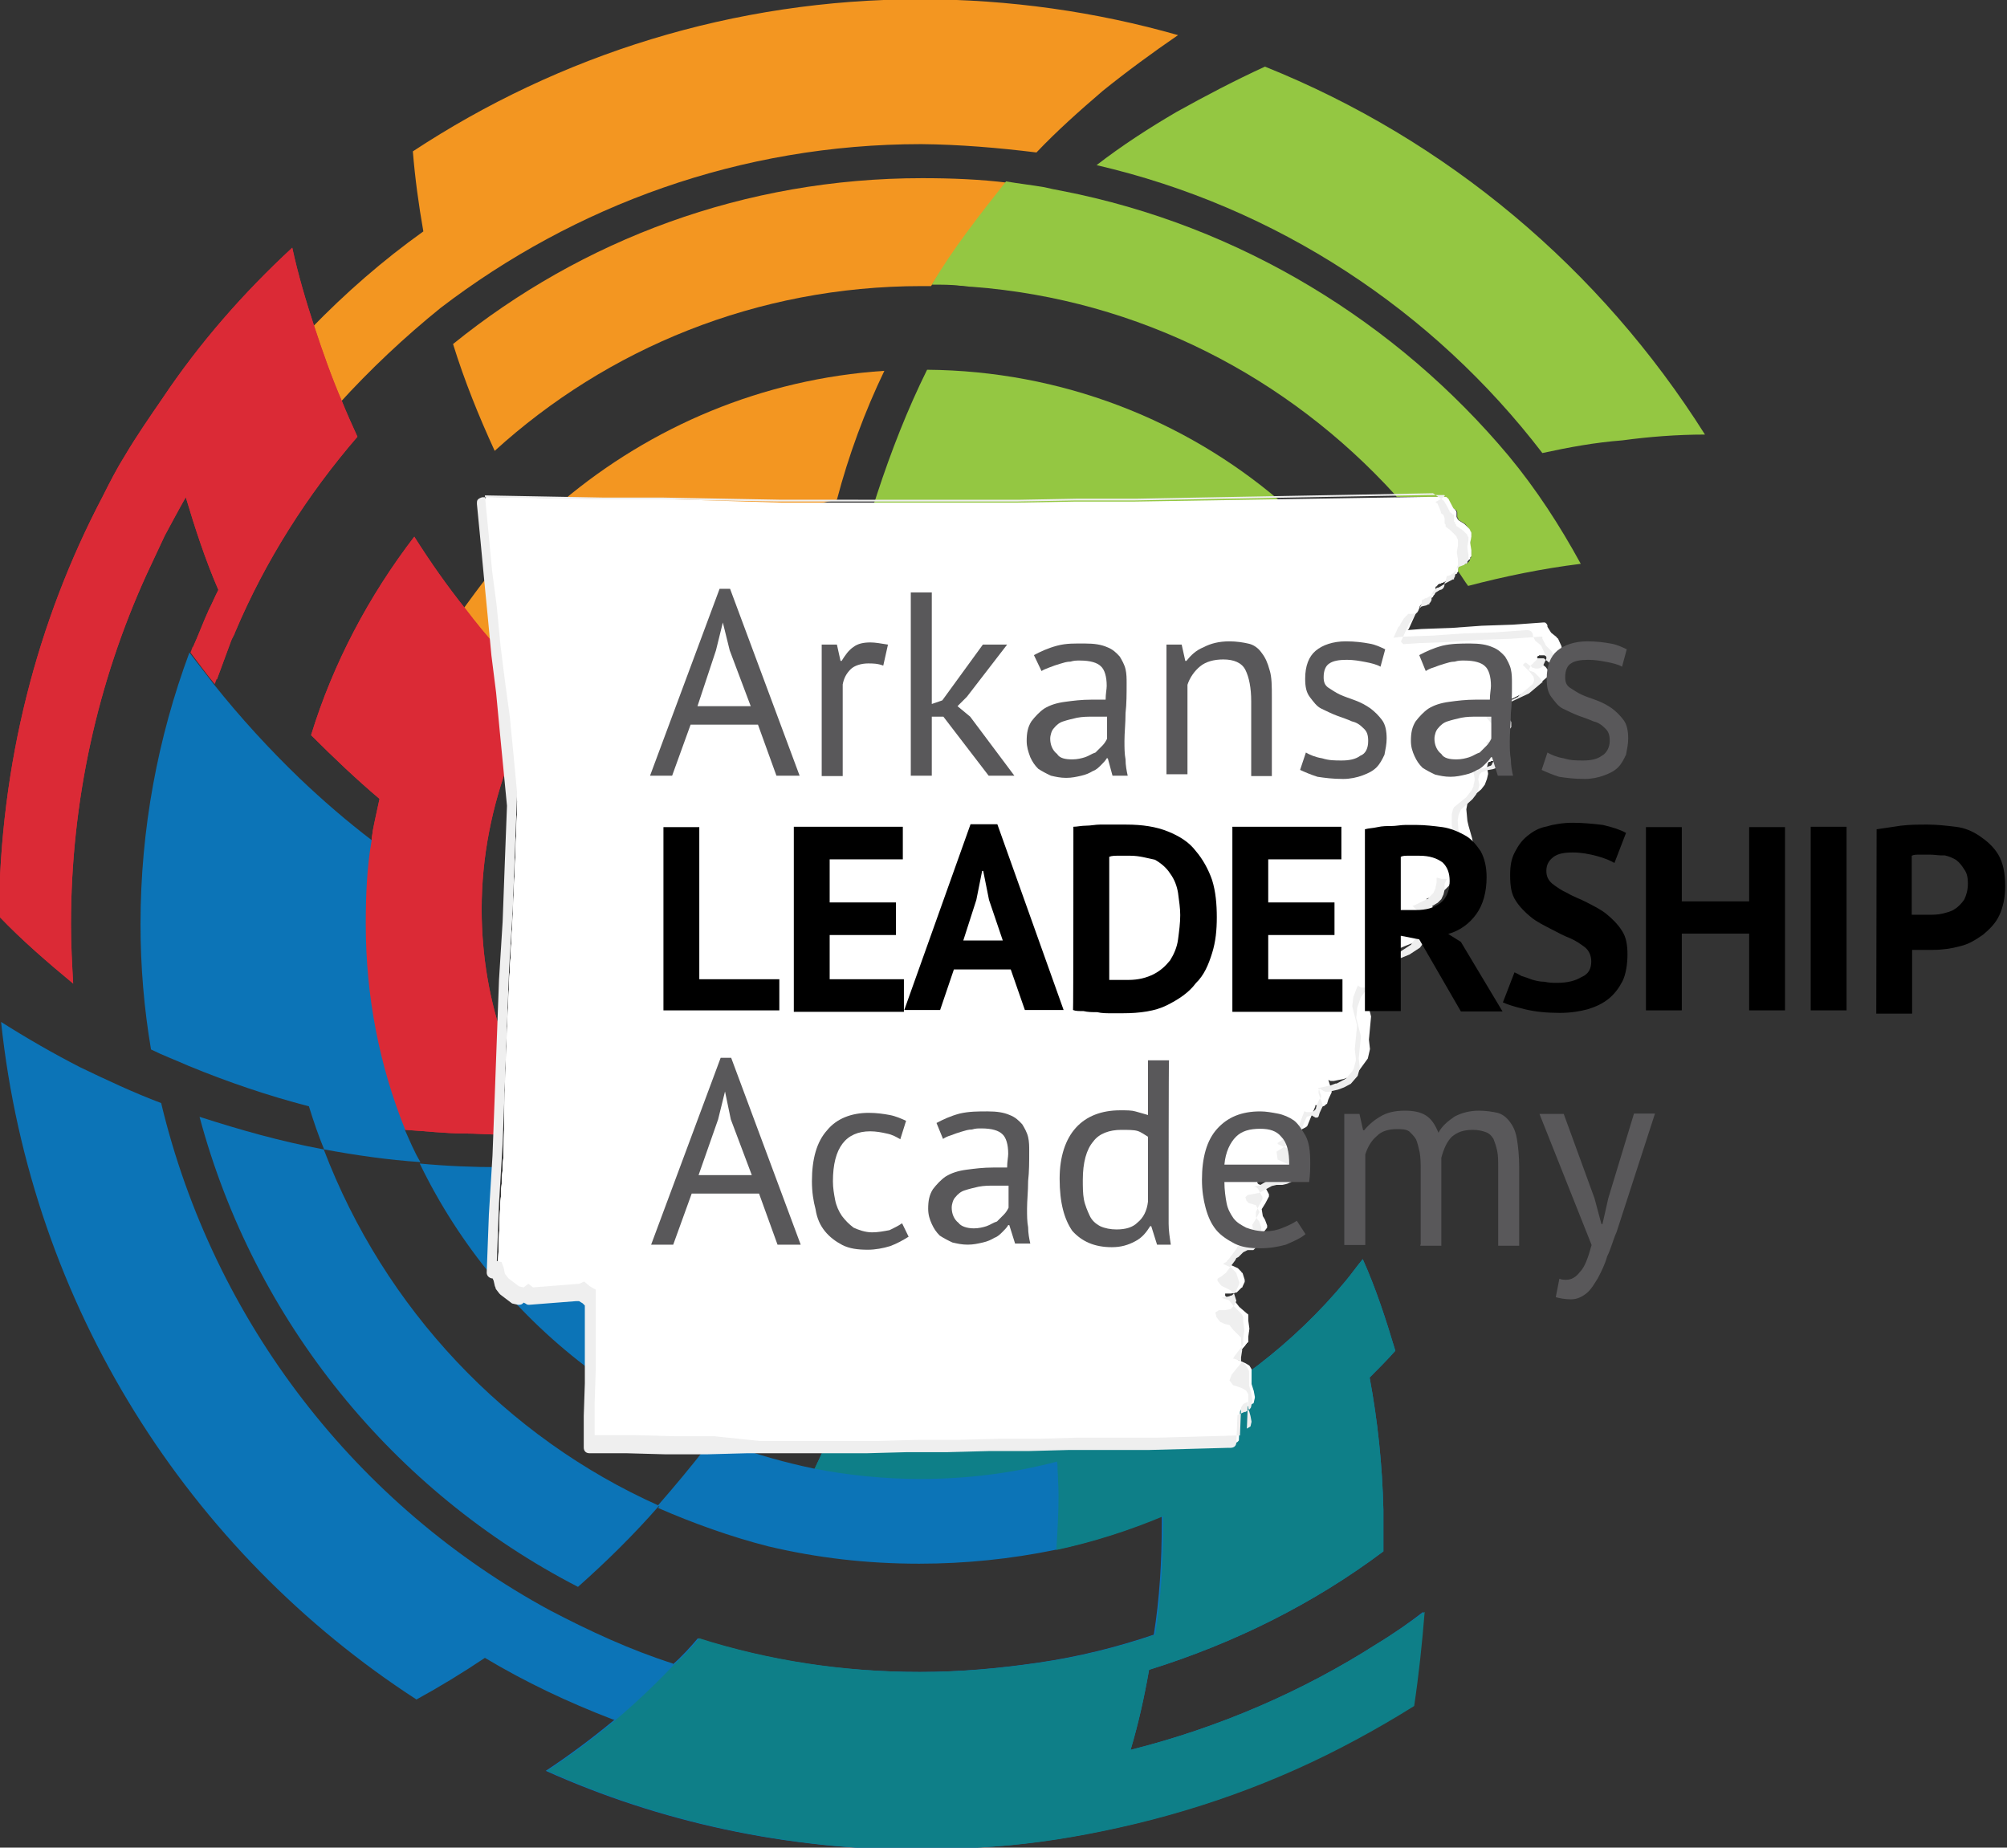 <?xml version="1.0" encoding="utf-8"?>
<!-- Generator: Adobe Illustrator 27.8.1, SVG Export Plug-In . SVG Version: 6.00 Build 0)  -->
<svg version="1.1" id="Layer_1" xmlns="http://www.w3.org/2000/svg" xmlns:xlink="http://www.w3.org/1999/xlink" x="0px" y="0px"
	 viewBox="0 0 554.2 510.2" style="enable-background:new 0 0 554.2 510.2;" xml:space="preserve">
<rect x="0" y="0" width="554.2" height="510.2" fill="#333333" stroke="none"/>
<style type="text/css">
	.st0{fill:#FFFFFF;}
	.st1{fill:#0C74B7;}
	.st2{fill:#DB2A36;}
	.st3{fill:#F39621;}
	.st4{fill:#94C742;}
	.st5{fill:#0E7F88;}
	.st6{fill:#EFEFEF;}
	.st7{fill:#59585A;}
</style>
<g id="Layer_1_00000133506241950624438510000005514158772774136494_">
	<g>
		<polygon class="st0" points="147.1,357.2 145.5,356.2 144.5,357.2 143.2,356.8 140.4,354.6 139.4,353.3 139.1,352 138.7,350.4 
			137.5,350.1 138.1,334.1 139.1,318.1 139.4,302 140,285.7 140.7,269.7 141.6,253.6 142.3,237.3 142.9,221.3 141.6,211 
			140.7,200.8 139.7,190.2 138.1,179.9 137.1,169.4 136.2,159.4 134.9,148.8 133.9,138.6 150.3,138.9 166.6,139.2 182.7,139.2 
			199,139.5 215.7,139.9 231.7,139.9 248,139.9 264.4,139.9 280.7,139.9 296.8,139.5 313.1,139.9 329.4,139.5 345.8,139.2 
			362.1,138.9 378.2,138.6 394.5,138.3 398.7,138.3 399,138.6 399.3,139.2 400,140.8 400,141.1 400.3,141.1 400.6,141.5 
			400.9,141.8 401.2,141.8 401.2,142.4 400.9,143.7 401.2,143.7 401.2,144 401.6,144.4 401.6,144.7 403.5,146 403.8,146.3 
			404.1,146.6 404.4,146.9 404.8,147.2 404.8,147.6 405.1,147.9 405.1,148.2 405.1,148.5 404.4,150.4 404.4,151.1 404.8,153 
			404.8,153.6 404.8,154 404.8,154.3 404.4,154.6 404.4,154.9 404.1,155.2 403.8,155.2 403.5,155.6 402.2,156.2 401.9,156.2 
			401.6,156.5 401.6,156.9 401.2,158.5 400.9,158.8 400.9,159.1 400.6,159.4 400.6,159.4 398.7,160.7 397.1,161.3 396.8,161.7 
			396.4,161.7 395.8,162.3 395.5,162.6 395.2,162.9 395.2,162.9 394.8,163.3 394.8,164.2 394.8,164.5 394.8,164.9 394.5,165.5 
			394.2,165.8 394.2,165.8 393.9,165.8 393.2,166.1 391.9,166.5 391.6,166.8 391.6,166.8 391.6,167.1 391,167.7 390.3,168.4 
			389.4,170.3 388.7,171 386.8,175.1 386.5,175.8 386.5,176.1 386.8,176.4 387.1,176.7 391.3,176.4 400,176.1 408.3,175.4 
			416.9,175.1 425.6,174.8 425.9,174.8 425.6,175.1 426.9,177 428.5,178.6 429.4,180.9 428.8,182.5 428.2,182.2 426.6,180.9 
			425,180.9 424,181.5 423,182.5 422.4,183.8 424.3,184.4 425.6,185.7 426.6,187 422.7,190.2 413.7,194.7 412.8,195.6 412.8,196.9 
			413.7,198.5 415.3,200.8 415.3,201.7 414.4,203 413.4,204 413.1,204.3 413.4,205.2 414.4,206.8 415.3,208.5 414.7,209.4 
			413.1,210.1 411.8,210.1 410.2,210.7 409.6,211.3 409.3,212.6 409.6,214.5 409.3,215.5 408.6,217.1 407.7,218.1 404.4,221 
			403.8,222.2 403.2,223.8 403.5,227.4 404.1,228.6 405.1,232.2 405.7,235.4 406,238.6 404.8,240.5 403.2,240.5 401.9,239.9 
			400.3,239.9 399.6,241.1 399.6,242.4 399.3,244 398.7,245.3 397.7,246 395.5,247.2 394.2,247.9 393.2,248.5 392.3,248.8 
			392.9,249.8 392.9,250.1 394.8,252.4 394.8,255.6 392.9,258.1 390,260.1 383.6,262.6 382.7,263.6 383.3,264.9 383.6,266.5 
			384.3,267.7 383.3,268.7 382.7,269.7 381.7,269.7 380.1,269.7 378.8,269 378.2,269.3 377.2,270.6 376.2,273.5 375.9,276.4 
			376.9,281.8 376.6,287.9 376.6,290.5 375.9,292.7 374.3,295 372.1,296.3 370.8,296.6 367.9,297.2 367.6,297.2 366.9,296.9 
			366,296.3 365.7,296.9 365.7,297.2 366,298.2 366.6,299.8 366.6,300.8 366.3,301.1 365.7,302.7 365.3,303.3 365,303.6 
			364.7,303.6 363.7,303 362.8,303.3 362.5,303.3 362.1,304 359.9,309.4 359.3,310.1 358.3,310.4 355.4,312.3 354.4,312.9 
			354.4,315.2 358.9,317.1 358.9,320 358.3,321.6 357.3,321.9 356.1,322.2 354.8,322.2 353.5,322.6 350,324.5 346.8,325.1 
			346.1,325.8 346.4,326.7 346.8,327 347.7,327.4 348.7,327.7 349.6,329.9 348.7,331.8 347.7,333.8 348,336 349,337.3 349.3,338.6 
			348.4,340.2 347.7,340.5 346.1,340.5 345.5,340.8 344.8,341.1 343.9,342.4 343.2,342.7 342.9,343.4 340.3,346.6 339.1,347.6 
			338.4,348.2 338.1,348.5 339.4,349.8 341.9,351.1 342.9,352 343.2,354 342.6,355.6 341.6,356.2 340.3,356.5 338.7,356.5 
			337.8,357.2 338.1,358.1 339.1,359.4 340,360.1 341.3,360.4 342.3,361.7 344.5,363.6 344.5,364.9 344.8,367.1 344.5,369.3 
			344.5,370.6 341.9,373.8 341.3,375.4 342.3,376.7 342.9,377 344.8,377.7 345.5,378.3 346.1,379.3 346.1,382.8 346.8,385.4 
			347.1,386.7 346.8,387.9 345.8,388.6 344.5,388.9 343.6,389.5 342.9,390.5 342.6,398.2 341.6,398.2 330.7,398.2 319.5,398.5 
			308.6,398.5 297.1,398.5 286.2,398.8 275,398.5 264.1,398.8 252.8,398.5 241.6,398.8 230.7,398.8 219.5,398.5 208.3,398.5 
			197.1,398.5 186.2,398.5 186.2,398.5 186.2,398.5 175.3,398.2 163.7,397.9 163.7,389.2 164.1,380.2 164.4,371.6 164.4,362.6 
			164.1,357.8 163.7,357.5 162.8,356.8 161.2,355.6 159.9,356.2 		"/>
		<path class="st1" d="M380.1,454c-20.5,13.1-43.6,23.1-67.9,29.2c2.2-7.4,3.8-14.7,5.1-22.1c23.7-7.4,45.5-18.3,64.7-32.7
			c0-2.2,0-4.5,0-6.7c0-1.6,0-3.2,0-4.8c-0.3-12.5-1.6-24.7-3.8-36.5c2.2-2.2,4.8-4.8,7.1-7.4c-2.6-8.7-5.4-17.3-9-25.3
			c-1.6,1.9-3.2,4.2-4.8,6.1c-14.1,17-32.1,30.8-52.2,40.4c-0.6-6.1-1.6-11.9-2.9-17.9c-8.7,3.5-17.3,6.7-26.3,9
			c-18.9,5.1-39.1,8-59.6,8.3c-1.9,4.2-3.8,8.3-5.8,12.5c-7.7-1.6-15.4-3.8-22.8-6.4h-4.8h-1.6c-4.5,5.8-9,11.2-13.8,16.7
			c9.6,4.2,20.2,8,30.4,10.6c13.5,3.2,27.2,4.8,41.7,4.8c12.8,0,25.3-1.3,37.5-3.8c10.3-2.2,20.2-5.4,29.5-9.3c0,0.6,0,1.3,0,1.9
			c0,10.6-0.6,20.8-2.2,30.8c-10.3,3.5-20.8,6.1-31.7,7.7c-10.9,1.6-21.8,2.6-33,2.6c-21.5,0-42-3.2-61.2-9.3
			c-2.2,2.6-4.5,5.1-7.1,7.4c-5.1,5.4-10.6,10.6-16.3,15.4c-5.8,4.8-12.2,9.6-18.6,13.8c31.4,14.1,66.3,21.8,103.2,21.8
			c5.1,0,10.6-0.3,15.7-0.6c11.9-0.6,23.1-2.2,34.3-4.5c25-5.1,48.4-13.5,70.2-25.3c5.4-2.9,10.9-6.1,16-9.3
			c1.3-8.7,2.2-17.3,2.9-26C389.4,447.9,384.9,451.1,380.1,454z"/>
	</g>
	<g>
		<path class="st2" d="M53.2,178.6l-0.6,1.6c2.2,2.9,4.5,6.1,6.7,8.7l0.6-1.6L53.2,178.6z"/>
	</g>
	<g>
		<polygon class="st0" points="147.1,357.2 145.5,356.2 144.5,357.2 143.2,356.8 140.4,354.6 139.4,353.3 139.1,352 138.7,350.4 
			137.5,350.1 138.1,334.1 139.1,318.1 139.4,302 140,285.7 140.7,269.7 141.6,253.6 142.3,237.3 142.9,221.3 141.6,211 
			140.7,200.8 139.7,190.2 138.1,179.9 137.1,169.4 136.2,159.4 134.9,148.8 133.9,138.6 150.3,138.9 166.6,139.2 182.7,139.2 
			199,139.5 215.7,139.9 231.7,139.9 248,139.9 264.4,139.9 280.7,139.9 296.8,139.5 313.1,139.9 329.4,139.5 345.8,139.2 
			362.1,138.9 378.2,138.6 394.5,138.3 398.7,138.3 399,138.6 399.3,139.2 400,140.8 400,141.1 400.3,141.1 400.6,141.5 
			400.9,141.8 401.2,141.8 401.2,142.4 400.9,143.7 401.2,143.7 401.2,144 401.6,144.4 401.6,144.7 403.5,146 403.8,146.3 
			404.1,146.6 404.4,146.9 404.8,147.2 404.8,147.6 405.1,147.9 405.1,148.2 405.1,148.5 404.4,150.4 404.4,151.1 404.8,153 
			404.8,153.6 404.8,154 404.8,154.3 404.4,154.6 404.4,154.9 404.1,155.2 403.8,155.2 403.5,155.6 402.2,156.2 401.9,156.2 
			401.6,156.5 401.6,156.9 401.2,158.5 400.9,158.8 400.9,159.1 400.6,159.4 400.6,159.4 398.7,160.7 397.1,161.3 396.8,161.7 
			396.4,161.7 395.8,162.3 395.5,162.6 395.2,162.9 395.2,162.9 394.8,163.3 394.8,164.2 394.8,164.5 394.8,164.9 394.5,165.5 
			394.2,165.8 394.2,165.8 393.9,165.8 393.2,166.1 391.9,166.5 391.6,166.8 391.6,166.8 391.6,167.1 391,167.7 390.3,168.4 
			389.4,170.3 388.7,171 386.8,175.1 386.5,175.8 386.5,176.1 386.8,176.4 387.1,176.7 391.3,176.4 400,176.1 408.3,175.4 
			416.9,175.1 425.6,174.8 425.9,174.8 425.6,175.1 426.9,177 428.5,178.6 429.4,180.9 428.8,182.5 428.2,182.2 426.6,180.9 
			425,180.9 424,181.5 423,182.5 422.4,183.8 424.3,184.4 425.6,185.7 426.6,187 422.7,190.2 413.7,194.7 412.8,195.6 412.8,196.9 
			413.7,198.5 415.3,200.8 415.3,201.7 414.4,203 413.4,204 413.1,204.3 413.4,205.2 414.4,206.8 415.3,208.5 414.7,209.4 
			413.1,210.1 411.8,210.1 410.2,210.7 409.6,211.3 409.3,212.6 409.6,214.5 409.3,215.5 408.6,217.1 407.7,218.1 404.4,221 
			403.8,222.2 403.2,223.8 403.5,227.4 404.1,228.6 405.1,232.2 405.7,235.4 406,238.6 404.8,240.5 403.2,240.5 401.9,239.9 
			400.3,239.9 399.6,241.1 399.6,242.4 399.3,244 398.7,245.3 397.7,246 395.5,247.2 394.2,247.9 393.2,248.5 392.3,248.8 
			392.9,249.8 392.9,250.1 394.8,252.4 394.8,255.6 392.9,258.1 390,260.1 383.6,262.6 382.7,263.6 383.3,264.9 383.6,266.5 
			384.3,267.7 383.3,268.7 382.7,269.7 381.7,269.7 380.1,269.7 378.8,269 378.2,269.3 377.2,270.6 376.2,273.5 375.9,276.4 
			376.9,281.8 376.6,287.9 376.6,290.5 375.9,292.7 374.3,295 372.1,296.3 370.8,296.6 367.9,297.2 367.6,297.2 366.9,296.9 
			366,296.3 365.7,296.9 365.7,297.2 366,298.2 366.6,299.8 366.6,300.8 366.3,301.1 365.7,302.7 365.3,303.3 365,303.6 
			364.7,303.6 363.7,303 362.8,303.3 362.5,303.3 362.1,304 359.9,309.4 359.3,310.1 358.3,310.4 355.4,312.3 354.4,312.9 
			354.4,315.2 358.9,317.1 358.9,320 358.3,321.6 357.3,321.9 356.1,322.2 354.8,322.2 353.5,322.6 350,324.5 346.8,325.1 
			346.1,325.8 346.4,326.7 346.8,327 347.7,327.4 348.7,327.7 349.6,329.9 348.7,331.8 347.7,333.8 348,336 349,337.3 349.3,338.6 
			348.4,340.2 347.7,340.5 346.1,340.5 345.5,340.8 344.8,341.1 343.9,342.4 343.2,342.7 342.9,343.4 340.3,346.6 339.1,347.6 
			338.4,348.2 338.1,348.5 339.4,349.8 341.9,351.1 342.9,352 343.2,354 342.6,355.6 341.6,356.2 340.3,356.5 338.7,356.5 
			337.8,357.2 338.1,358.1 339.1,359.4 340,360.1 341.3,360.4 342.3,361.7 344.5,363.6 344.5,364.9 344.8,367.1 344.5,369.3 
			344.5,370.6 341.9,373.8 341.3,375.4 342.3,376.7 342.9,377 344.8,377.7 345.5,378.3 346.1,379.3 346.1,382.8 346.8,385.4 
			347.1,386.7 346.8,387.9 345.8,388.6 344.5,388.9 343.6,389.5 342.9,390.5 342.6,398.2 341.6,398.2 330.7,398.2 319.5,398.5 
			308.6,398.5 297.1,398.5 286.2,398.8 275,398.5 264.1,398.8 252.8,398.5 241.6,398.8 230.7,398.8 219.5,398.5 208.3,398.5 
			197.1,398.5 186.2,398.5 186.2,398.5 186.2,398.5 175.3,398.2 163.7,397.9 163.7,389.2 164.1,380.2 164.4,371.6 164.4,362.6 
			164.1,357.8 163.7,357.5 162.8,356.8 161.2,355.6 159.9,356.2 		"/>
	</g>
	<g>
		<polygon class="st0" points="147.1,357.2 145.5,356.2 144.5,357.2 143.2,356.8 140.4,354.6 139.4,353.3 139.1,352 138.7,350.4 
			137.5,350.1 138.1,334.1 139.1,318.1 139.4,302 140,285.7 140.7,269.7 141.6,253.6 142.3,237.3 142.9,221.3 141.6,211 
			140.7,200.8 139.7,190.2 138.1,179.9 137.1,169.4 136.2,159.4 134.9,148.8 133.9,138.6 150.3,138.9 166.6,139.2 182.7,139.2 
			199,139.5 215.7,139.9 231.7,139.9 248,139.9 264.4,139.9 280.7,139.9 296.8,139.5 313.1,139.9 329.4,139.5 345.8,139.2 
			362.1,138.9 378.2,138.6 394.5,138.3 398.7,138.3 399,138.6 399.3,139.2 400,140.8 400,141.1 400.3,141.1 400.6,141.5 
			400.9,141.8 401.2,141.8 401.2,142.4 400.9,143.7 401.2,143.7 401.2,144 401.6,144.4 401.6,144.7 403.5,146 403.8,146.3 
			404.1,146.6 404.4,146.9 404.8,147.2 404.8,147.6 405.1,147.9 405.1,148.2 405.1,148.5 404.4,150.4 404.4,151.1 404.8,153 
			404.8,153.6 404.8,154 404.8,154.3 404.4,154.6 404.4,154.9 404.1,155.2 403.8,155.2 403.5,155.6 402.2,156.2 401.9,156.2 
			401.6,156.5 401.6,156.9 401.2,158.5 400.9,158.8 400.9,159.1 400.6,159.4 400.6,159.4 398.7,160.7 397.1,161.3 396.8,161.7 
			396.4,161.7 395.8,162.3 395.5,162.6 395.2,162.9 395.2,162.9 394.8,163.3 394.8,164.2 394.8,164.5 394.8,164.9 394.5,165.5 
			394.2,165.8 394.2,165.8 393.9,165.8 393.2,166.1 391.9,166.5 391.6,166.8 391.6,166.8 391.6,167.1 391,167.7 390.3,168.4 
			389.4,170.3 388.7,171 386.8,175.1 386.5,175.8 386.5,176.1 386.8,176.4 387.1,176.7 391.3,176.4 400,176.1 408.3,175.4 
			416.9,175.1 425.6,174.8 425.9,174.8 425.6,175.1 426.9,177 428.5,178.6 429.4,180.9 428.8,182.5 428.2,182.2 426.6,180.9 
			425,180.9 424,181.5 423,182.5 422.4,183.8 424.3,184.4 425.6,185.7 426.6,187 422.7,190.2 413.7,194.7 412.8,195.6 412.8,196.9 
			413.7,198.5 415.3,200.8 415.3,201.7 414.4,203 413.4,204 413.1,204.3 413.4,205.2 414.4,206.8 415.3,208.5 414.7,209.4 
			413.1,210.1 411.8,210.1 410.2,210.7 409.6,211.3 409.3,212.6 409.6,214.5 409.3,215.5 408.6,217.1 407.7,218.1 404.4,221 
			403.8,222.2 403.2,223.8 403.5,227.4 404.1,228.6 405.1,232.2 405.7,235.4 406,238.6 404.8,240.5 403.2,240.5 401.9,239.9 
			400.3,239.9 399.6,241.1 399.6,242.4 399.3,244 398.7,245.3 397.7,246 395.5,247.2 394.2,247.9 393.2,248.5 392.3,248.8 
			392.9,249.8 392.9,250.1 394.8,252.4 394.8,255.6 392.9,258.1 390,260.1 383.6,262.6 382.7,263.6 383.3,264.9 383.6,266.5 
			384.3,267.7 383.3,268.7 382.7,269.7 381.7,269.7 380.1,269.7 378.8,269 378.2,269.3 377.2,270.6 376.2,273.5 375.9,276.4 
			376.9,281.8 376.6,287.9 376.6,290.5 375.9,292.7 374.3,295 372.1,296.3 370.8,296.6 367.9,297.2 367.6,297.2 366.9,296.9 
			366,296.3 365.7,296.9 365.7,297.2 366,298.2 366.6,299.8 366.6,300.8 366.3,301.1 365.7,302.7 365.3,303.3 365,303.6 
			364.7,303.6 363.7,303 362.8,303.3 362.5,303.3 362.1,304 359.9,309.4 359.3,310.1 358.3,310.4 355.4,312.3 354.4,312.9 
			354.4,315.2 358.9,317.1 358.9,320 358.3,321.6 357.3,321.9 356.1,322.2 354.8,322.2 353.5,322.6 350,324.5 346.8,325.1 
			346.1,325.8 346.4,326.7 346.8,327 347.7,327.4 348.7,327.7 349.6,329.9 348.7,331.8 347.7,333.8 348,336 349,337.3 349.3,338.6 
			348.4,340.2 347.7,340.5 346.1,340.5 345.5,340.8 344.8,341.1 343.9,342.4 343.2,342.7 342.9,343.4 340.3,346.6 339.1,347.6 
			338.4,348.2 338.1,348.5 339.4,349.8 341.9,351.1 342.9,352 343.2,354 342.6,355.6 341.6,356.2 340.3,356.5 338.7,356.5 
			337.8,357.2 338.1,358.1 339.1,359.4 340,360.1 341.3,360.4 342.3,361.7 344.5,363.6 344.5,364.9 344.8,367.1 344.5,369.3 
			344.5,370.6 341.9,373.8 341.3,375.4 342.3,376.7 342.9,377 344.8,377.7 345.5,378.3 346.1,379.3 346.1,382.8 346.8,385.4 
			347.1,386.7 346.8,387.9 345.8,388.6 344.5,388.9 343.6,389.5 342.9,390.5 342.6,398.2 341.6,398.2 330.7,398.2 319.5,398.5 
			308.6,398.5 297.1,398.5 286.2,398.8 275,398.5 264.1,398.8 252.8,398.5 241.6,398.8 230.7,398.8 219.5,398.5 208.3,398.5 
			197.1,398.5 186.2,398.5 186.2,398.5 186.2,398.5 175.3,398.2 163.7,397.9 163.7,389.2 164.1,380.2 164.4,371.6 164.4,362.6 
			164.1,357.8 163.7,357.5 162.8,356.8 161.2,355.6 159.9,356.2 		"/>
	</g>
	<g>
		<polygon class="st0" points="147.1,357.2 145.5,356.2 144.5,357.2 143.2,356.8 140.4,354.6 139.4,353.3 139.1,352 138.7,350.4 
			137.5,350.1 138.1,334.1 139.1,318.1 139.4,302 140,285.7 140.7,269.7 141.6,253.6 142.3,237.3 142.9,221.3 141.6,211 
			140.7,200.8 139.7,190.2 138.1,179.9 137.1,169.4 136.2,159.4 134.9,148.8 133.9,138.6 150.3,138.9 166.6,139.2 182.7,139.2 
			199,139.5 215.7,139.9 231.7,139.9 248,139.9 264.4,139.9 280.7,139.9 296.8,139.5 313.1,139.9 329.4,139.5 345.8,139.2 
			362.1,138.9 378.2,138.6 394.5,138.3 398.7,138.3 399,138.6 399.3,139.2 400,140.8 400,141.1 400.3,141.1 400.6,141.5 
			400.9,141.8 401.2,141.8 401.2,142.4 400.9,143.7 401.2,143.7 401.2,144 401.6,144.4 401.6,144.7 403.5,146 403.8,146.3 
			404.1,146.6 404.4,146.9 404.8,147.2 404.8,147.6 405.1,147.9 405.1,148.2 405.1,148.5 404.4,150.4 404.4,151.1 404.8,153 
			404.8,153.6 404.8,154 404.8,154.3 404.4,154.6 404.4,154.9 404.1,155.2 403.8,155.2 403.5,155.6 402.2,156.2 401.9,156.2 
			401.6,156.5 401.6,156.9 401.2,158.5 400.9,158.8 400.9,159.1 400.6,159.4 400.6,159.4 398.7,160.7 397.1,161.3 396.8,161.7 
			396.4,161.7 395.8,162.3 395.5,162.6 395.2,162.9 395.2,162.9 394.8,163.3 394.8,164.2 394.8,164.5 394.8,164.9 394.5,165.5 
			394.2,165.8 394.2,165.8 393.9,165.8 393.2,166.1 391.9,166.5 391.6,166.8 391.6,166.8 391.6,167.1 391,167.7 390.3,168.4 
			389.4,170.3 388.7,171 386.8,175.1 386.5,175.8 386.5,176.1 386.8,176.4 387.1,176.7 391.3,176.4 400,176.1 408.3,175.4 
			416.9,175.1 425.6,174.8 425.9,174.8 425.6,175.1 426.9,177 428.5,178.6 429.4,180.9 428.8,182.5 428.2,182.2 426.6,180.9 
			425,180.9 424,181.5 423,182.5 422.4,183.8 424.3,184.4 425.6,185.7 426.6,187 422.7,190.2 413.7,194.7 412.8,195.6 412.8,196.9 
			413.7,198.5 415.3,200.8 415.3,201.7 414.4,203 413.4,204 413.1,204.3 413.4,205.2 414.4,206.8 415.3,208.5 414.7,209.4 
			413.1,210.1 411.8,210.1 410.2,210.7 409.6,211.3 409.3,212.6 409.6,214.5 409.3,215.5 408.6,217.1 407.7,218.1 404.4,221 
			403.8,222.2 403.2,223.8 403.5,227.4 404.1,228.6 405.1,232.2 405.7,235.4 406,238.6 404.8,240.5 403.2,240.5 401.9,239.9 
			400.3,239.9 399.6,241.1 399.6,242.4 399.3,244 398.7,245.3 397.7,246 395.5,247.2 394.2,247.9 393.2,248.5 392.3,248.8 
			392.9,249.8 392.9,250.1 394.8,252.4 394.8,255.6 392.9,258.1 390,260.1 383.6,262.6 382.7,263.6 383.3,264.9 383.6,266.5 
			384.3,267.7 383.3,268.7 382.7,269.7 381.7,269.7 380.1,269.7 378.8,269 378.2,269.3 377.2,270.6 376.2,273.5 375.9,276.4 
			376.9,281.8 376.6,287.9 376.6,290.5 375.9,292.7 374.3,295 372.1,296.3 370.8,296.6 367.9,297.2 367.6,297.2 366.9,296.9 
			366,296.3 365.7,296.9 365.7,297.2 366,298.2 366.6,299.8 366.6,300.8 366.3,301.1 365.7,302.7 365.3,303.3 365,303.6 
			364.7,303.6 363.7,303 362.8,303.3 362.5,303.3 362.1,304 359.9,309.4 359.3,310.1 358.3,310.4 355.4,312.3 354.4,312.9 
			354.4,315.2 358.9,317.1 358.9,320 358.3,321.6 357.3,321.9 356.1,322.2 354.8,322.2 353.5,322.6 350,324.5 346.8,325.1 
			346.1,325.8 346.4,326.7 346.8,327 347.7,327.4 348.7,327.7 349.6,329.9 348.7,331.8 347.7,333.8 348,336 349,337.3 349.3,338.6 
			348.4,340.2 347.7,340.5 346.1,340.5 345.5,340.8 344.8,341.1 343.9,342.4 343.2,342.7 342.9,343.4 340.3,346.6 339.1,347.6 
			338.4,348.2 338.1,348.5 339.4,349.8 341.9,351.1 342.9,352 343.2,354 342.6,355.6 341.6,356.2 340.3,356.5 338.7,356.5 
			337.8,357.2 338.1,358.1 339.1,359.4 340,360.1 341.3,360.4 342.3,361.7 344.5,363.6 344.5,364.9 344.8,367.1 344.5,369.3 
			344.5,370.6 341.9,373.8 341.3,375.4 342.3,376.7 342.9,377 344.8,377.7 345.5,378.3 346.1,379.3 346.1,382.8 346.8,385.4 
			347.1,386.7 346.8,387.9 345.8,388.6 344.5,388.9 343.6,389.5 342.9,390.5 342.6,398.2 341.6,398.2 330.7,398.2 319.5,398.5 
			308.6,398.5 297.1,398.5 286.2,398.8 275,398.5 264.1,398.8 252.8,398.5 241.6,398.8 230.7,398.8 219.5,398.5 208.3,398.5 
			197.1,398.5 186.2,398.5 186.2,398.5 186.2,398.5 175.3,398.2 163.7,397.9 163.7,389.2 164.1,380.2 164.4,371.6 164.4,362.6 
			164.1,357.8 163.7,357.5 162.8,356.8 161.2,355.6 159.9,356.2 		"/>
	</g>
	<g>
		<polygon class="st0" points="147.1,357.2 145.5,356.2 144.5,357.2 143.2,356.8 140.4,354.6 139.4,353.3 139.1,352 138.7,350.4 
			137.5,350.1 138.1,334.1 139.1,318.1 139.4,302 140,285.7 140.7,269.7 141.6,253.6 142.3,237.3 142.9,221.3 141.6,211 
			140.7,200.8 139.7,190.2 138.1,179.9 137.1,169.4 136.2,159.4 134.9,148.8 133.9,138.6 150.3,138.9 166.6,139.2 182.7,139.2 
			199,139.5 215.7,139.9 231.7,139.9 248,139.9 264.4,139.9 280.7,139.9 296.8,139.5 313.1,139.9 329.4,139.5 345.8,139.2 
			362.1,138.9 378.2,138.6 394.5,138.3 398.7,138.3 399,138.6 399.3,139.2 400,140.8 400,141.1 400.3,141.1 400.6,141.5 
			400.9,141.8 401.2,141.8 401.2,142.4 400.9,143.7 401.2,143.7 401.2,144 401.6,144.4 401.6,144.7 403.5,146 403.8,146.3 
			404.1,146.6 404.4,146.9 404.8,147.2 404.8,147.6 405.1,147.9 405.1,148.2 405.1,148.5 404.4,150.4 404.4,151.1 404.8,153 
			404.8,153.6 404.8,154 404.8,154.3 404.4,154.6 404.4,154.9 404.1,155.2 403.8,155.2 403.5,155.6 402.2,156.2 401.9,156.2 
			401.6,156.5 401.6,156.9 401.2,158.5 400.9,158.8 400.9,159.1 400.6,159.4 400.6,159.4 398.7,160.7 397.1,161.3 396.8,161.7 
			396.4,161.7 395.8,162.3 395.5,162.6 395.2,162.9 395.2,162.9 394.8,163.3 394.8,164.2 394.8,164.5 394.8,164.9 394.5,165.5 
			394.2,165.8 394.2,165.8 393.9,165.8 393.2,166.1 391.9,166.5 391.6,166.8 391.6,166.8 391.6,167.1 391,167.7 390.3,168.4 
			389.4,170.3 388.7,171 386.8,175.1 386.5,175.8 386.5,176.1 386.8,176.4 387.1,176.7 391.3,176.4 400,176.1 408.3,175.4 
			416.9,175.1 425.6,174.8 425.9,174.8 425.6,175.1 426.9,177 428.5,178.6 429.4,180.9 428.8,182.5 428.2,182.2 426.6,180.9 
			425,180.9 424,181.5 423,182.5 422.4,183.8 424.3,184.4 425.6,185.7 426.6,187 422.7,190.2 413.7,194.7 412.8,195.6 412.8,196.9 
			413.7,198.5 415.3,200.8 415.3,201.7 414.4,203 413.4,204 413.1,204.3 413.4,205.2 414.4,206.8 415.3,208.5 414.7,209.4 
			413.1,210.1 411.8,210.1 410.2,210.7 409.6,211.3 409.3,212.6 409.6,214.5 409.3,215.5 408.6,217.1 407.7,218.1 404.4,221 
			403.8,222.2 403.2,223.8 403.5,227.4 404.1,228.6 405.1,232.2 405.7,235.4 406,238.6 404.8,240.5 403.2,240.5 401.9,239.9 
			400.3,239.9 399.6,241.1 399.6,242.4 399.3,244 398.7,245.3 397.7,246 395.5,247.2 394.2,247.9 393.2,248.5 392.3,248.8 
			392.9,249.8 392.9,250.1 394.8,252.4 394.8,255.6 392.9,258.1 390,260.1 383.6,262.6 382.7,263.6 383.3,264.9 383.6,266.5 
			384.3,267.7 383.3,268.7 382.7,269.7 381.7,269.7 380.1,269.7 378.8,269 378.2,269.3 377.2,270.6 376.2,273.5 375.9,276.4 
			376.9,281.8 376.6,287.9 376.6,290.5 375.9,292.7 374.3,295 372.1,296.3 370.8,296.6 367.9,297.2 367.6,297.2 366.9,296.9 
			366,296.3 365.7,296.9 365.7,297.2 366,298.2 366.6,299.8 366.6,300.8 366.3,301.1 365.7,302.7 365.3,303.3 365,303.6 
			364.7,303.6 363.7,303 362.8,303.3 362.5,303.3 362.1,304 359.9,309.4 359.3,310.1 358.3,310.4 355.4,312.3 354.4,312.9 
			354.4,315.2 358.9,317.1 358.9,320 358.3,321.6 357.3,321.9 356.1,322.2 354.8,322.2 353.5,322.6 350,324.5 346.8,325.1 
			346.1,325.8 346.4,326.7 346.8,327 347.7,327.4 348.7,327.7 349.6,329.9 348.7,331.8 347.7,333.8 348,336 349,337.3 349.3,338.6 
			348.4,340.2 347.7,340.5 346.1,340.5 345.5,340.8 344.8,341.1 343.9,342.4 343.2,342.7 342.9,343.4 340.3,346.6 339.1,347.6 
			338.4,348.2 338.1,348.5 339.4,349.8 341.9,351.1 342.9,352 343.2,354 342.6,355.6 341.6,356.2 340.3,356.5 338.7,356.5 
			337.8,357.2 338.1,358.1 339.1,359.4 340,360.1 341.3,360.4 342.3,361.7 344.5,363.6 344.5,364.9 344.8,367.1 344.5,369.3 
			344.5,370.6 341.9,373.8 341.3,375.4 342.3,376.7 342.9,377 344.8,377.7 345.5,378.3 346.1,379.3 346.1,382.8 346.8,385.4 
			347.1,386.7 346.8,387.9 345.8,388.6 344.5,388.9 343.6,389.5 342.9,390.5 342.6,398.2 341.6,398.2 330.7,398.2 319.5,398.5 
			308.6,398.5 297.1,398.5 286.2,398.8 275,398.5 264.1,398.8 252.8,398.5 241.6,398.8 230.7,398.8 219.5,398.5 208.3,398.5 
			197.1,398.5 186.2,398.5 186.2,398.5 186.2,398.5 175.3,398.2 163.7,397.9 163.7,389.2 164.1,380.2 164.4,371.6 164.4,362.6 
			164.1,357.8 163.7,357.5 162.8,356.8 161.2,355.6 159.9,356.2 		"/>
	</g>
	<g>
		<path class="st3" d="M166.6,138.6H183l32.7,0.6h9.6c1-0.3,1.9-0.3,2.9-0.6c1-0.3,1.9-0.3,2.9-0.6c3.2-12.2,7.7-24.4,13.1-35.6
			c-33.7,2.2-64.4,15.4-88.8,35.9L166.6,138.6z"/>
		<path class="st3" d="M286.2,42.1c5.8-6.1,11.9-11.5,18.3-17c6.7-5.4,13.8-10.6,20.8-15.4c-22.4-6.4-46.5-9.9-71.2-9.9
			c-51.6,0-99.7,15.4-140.1,42c0.6,7.4,1.6,14.7,2.9,22.1c-11.2,8-21.5,17-31.1,26.9c2.2,7.1,4.8,14.1,7.7,20.8
			c8.7-9.6,18.3-18.6,28.2-26.6c36.9-28.2,82.7-45.2,132.7-45.2C265,39.9,275.6,40.8,286.2,42.1z"/>
		<path class="st3" d="M254.5,79c1,0,1.9,0,2.6,0c6.4-9.9,13.5-19.6,21.5-28.5c-8-1-16-1.3-24-1.3c-49,0-93.9,17-129.5,45.8
			c3.2,10.3,7.1,19.9,11.5,29.5C167.6,96.3,208.9,79,254.5,79z"/>
		<path class="st3" d="M137.5,179.9l-2.2-21.5c-2.9,3.5-5.4,7.1-8,10.6c3.2,4.2,6.7,8.7,10.6,12.5L137.5,179.9z"/>
	</g>
	<g>
		<path class="st4" d="M280.7,139.2l16.3-0.3h16.3l40.1-0.6c-26.3-22.4-60.3-35.9-97.4-36.2c-5.4,10.9-9.9,22.4-13.8,34.3
			c-0.3,1-0.6,1.9-1,2.9H280.7z"/>
		<path class="st4" d="M349.3,18.4c-8.3,3.8-16.3,8-24.4,12.5c-7.7,4.5-15.1,9.3-22.1,14.7c49.7,11.5,92.9,40.1,123.1,79.5
			c7.4-1.6,14.4-2.9,22.1-3.5c7.4-1,15.1-1.6,22.8-1.6C441.9,74.2,399.6,38.6,349.3,18.4z"/>
		<path class="st4" d="M293.2,52.7c-1.6-0.3-3.2-0.6-4.8-1c-3.5-0.6-7.1-1-10.6-1.6c-7.1,9-14.7,18.6-20.5,28.5c2.2,0,5.8,0,7.7,0.3
			c1.3,0,2.2,0.3,3.5,0.3c46.2,3.5,87.2,25,116.7,57.4c0.3,0.3,0.3,0.6,0.6,0.6h9h4.2c0.3,0,0.3,0,0.6,0.3l0.3,0.3c0,0,0,0,0,0.3
			l1,2.2c0,0,0,0,0.3,0l0.3,0.3c0.3,0,0.3,0,0.6,0.3c0,0,0.3,0.3,0.3,0.6v1.3l0,0c0,0,0.3,0.3,0.3,0.6l0,0c0,0,0,0.3,0.3,0.3l1.6,1
			l0,0l1,1.3c0,0,0.3,0.3,0.3,0.6l0,0c0,0,0.3,0.3,0.3,0.6v1l-0.3,1.9v0.3l0.3,1.9v1.3v0.3l-0.3,0.6c0,0.3,0,0.3-0.3,0.6l-0.3,0.3
			c0,0-0.3,0.3-0.6,0.3l0,0c0,0,0,0-0.3,0l-1.3,0.3l-0.3,0.3l0,0l-0.3,1.3l0,0l0,0c1,1.3,1.9,2.9,2.9,4.2c9.9-2.6,20.5-4.8,31.1-6.1
			c-5.8-10.6-12.2-20.5-19.9-29.8C385.9,89.2,342.6,62.3,293.2,52.7z"/>
	</g>
	<g>
		<path class="st2" d="M94.5,111c-2.9-6.7-5.4-13.8-7.7-20.8s-4.5-14.4-6.1-21.8c-13.5,12.5-25.6,26.3-35.9,41.7
			c-3.5,5.1-7.1,10.3-10.3,15.7c-2.2,3.5-4.2,7.4-6.1,11.2C10.2,171.6,0,211-0.3,253c6.4,6.7,13.5,12.8,20.5,18.6
			c-0.3-5.4-0.6-10.9-0.6-16.3c0-34.3,7.4-67,20.8-96.5c1.6-3.5,3.5-7.4,5.1-10.9c1.9-3.5,3.8-7.1,5.8-10.6c2.6,8.7,5.4,17.3,9,25.6
			c-1,1.9-1.6,3.5-2.6,5.4c-1.6,3.5-2.9,7.1-4.5,10.6c2.2,2.9,4.5,5.8,6.7,8.7c1.3-3.5,2.6-7.1,3.8-10.3c0.3-1,1-1.9,1.3-2.9
			c8.3-19.6,19.9-37.8,33.7-53.8C97.1,117.1,95.8,114.2,94.5,111z"/>
		<path class="st2" d="M139.4,288.3c-4.2-11.5-6.4-24.4-6.4-37.2c0-14.7,2.9-28.5,7.7-41.3l-1.9-19.2l-1.3-10.3V179
			c-3.2-3.5-6.1-7.1-9-10.9c-5.1-6.4-9.6-12.8-14.1-19.9C101.9,164.5,92,183.1,85.9,203c6.1,6.1,12.5,12.2,18.9,17.6
			c-0.6,2.9-1.3,5.8-1.9,9c0,0.6-0.3,1.6-0.3,2.6c-1.3,7.4-1.6,15.1-1.6,23.1c0,19.9,3.8,39.1,10.9,56.7c5.1,0.3,11.2,1,16.3,1
			c3.2,0,6.7,0.3,10.3,0.3L139.4,288.3z"/>
	</g>
	<path class="st1" d="M185.9,459.4c-11.9-3.8-23.1-9-34-14.7c-53.2-28.8-92.9-79.5-107.4-140.1c-7.7-2.9-15.1-6.4-22.4-9.9
		c-7.4-3.8-14.7-8-21.8-12.5C8.6,360.7,52.2,428.6,115,469.3c6.4-3.5,12.8-7.4,18.9-11.5c11.2,6.7,22.8,12.2,35.3,17
		c5.8,1.3,2.9,2.6,5.8,1.3c5.1-2.2,13.1-9.9,16-12.8C192,462.6,185.2,460.4,185.9,459.4z"/>
	<g>
		<path class="st5" d="M380.1,454c-20.5,13.1-43.6,23.1-67.9,29.2c2.2-7.4,3.8-14.7,5.1-22.1c23.7-7.4,45.5-18.3,64.7-32.7
			c0-2.2,0-4.5,0-6.7c0-1.6,0-3.2,0-4.8c-0.3-12.5-1.6-24.7-3.8-36.5c2.2-2.2,4.8-4.8,7.1-7.4c-2.6-8.7-5.4-17.3-9-25.3
			c-1.6,1.9-3.2,4.2-4.8,6.1c-14.1,17-32.1,30.8-52.2,40.4c-0.6-6.1-1.6-11.9-2.9-17.9c-8.7,3.5-17.3,6.7-26.3,9
			c-18.9,5.1-39.1,8-59.6,8.3c-1.9,4.2-3.8,8.3-5.8,12.5c9.6,1.9,19.2,2.9,29.5,2.9c13.1,0,25.6-1.6,37.8-4.8c0,2.9,0.3,5.8,0.3,8.7
			c0,5.1-0.3,9.9-0.6,15.1c10.3-2.2,20.2-5.4,29.5-9.3c0,0.6,0,1.3,0,1.9c0,10.6-0.6,20.8-2.2,30.8c-10.3,3.5-20.8,6.1-31.7,7.7
			s-21.8,2.6-33,2.6c-21.5,0-42-3.2-61.2-9.3c-2.2,2.6-4.5,5.1-7.1,7.4c-5.1,5.4-10.6,10.6-16.3,15.4s-12.2,9.6-18.6,13.8
			c31.4,14.1,66.3,21.8,103.2,21.8c5.1,0,10.6-0.3,15.7-0.6c11.9-0.6,23.1-2.2,34.3-4.5c25-5.1,48.4-13.5,70.2-25.3
			c5.4-2.9,10.9-6.1,16-9.3c1.3-8.7,2.2-17.3,2.9-26C389.4,447.9,384.9,451.1,380.1,454z"/>
	</g>
	<g>
		<path class="st1" d="M111.8,312l1.6-3.5l-5.4-72.8l-5.1-3.5c-7.1-5.4-13.8-11.2-20.2-17.3c-8.3-8-16.3-16.7-23.7-26
			c-2.2-2.9-4.5-5.8-6.7-8.7c-8.7,23.4-13.5,48.7-13.5,75c0,11.9,1,23.4,2.9,34.6c3.2,1.6,6.7,2.9,10.3,4.5
			c10.9,4.5,22.1,8.3,33.3,11.2c1.3,4.2,2.6,8,4.2,11.9c8.7,1.6,17.6,2.9,26.6,3.5C114.4,318.1,113.1,314.9,111.8,312z"/>
		<path class="st1" d="M163.4,378.6v-16v-4.2h-0.3l-2.2-1.6l-0.6,0.3c0,0,0,0-0.3,0l-12.8,1c-0.3,0-0.3,0-0.3,0l-1-0.6l-0.6,0.6
			c-0.3,0-0.3,0-0.6,0l-1.3-0.3h-0.3l-2.9-2.2l-1.3-1.3l-0.3-0.3l-0.3-1.6l-0.3-1l-0.6-0.3c-0.3,0-0.6-0.3-0.6-0.6l0.6-16l0.6-12.2
			c-7.4,0-14.7-0.3-22.1-1C126.9,344,143.2,363.6,163.4,378.6z"/>
		<path class="st1" d="M291.9,403.6c-12.2,3.2-24.7,4.8-37.8,4.8c-9.9,0-19.9-1-29.5-2.9c-7.7-1.6-15.4-3.8-22.8-6.4h-4.8h-1.6
			c-4.5,5.8-9,11.2-13.8,16.7c9.6,4.2,20.2,8,30.4,10.6c13.5,3.2,27.2,4.8,41.7,4.8c12.8,0,25.3-1.3,37.5-3.8
			c0.3-4.8,0.6-9.9,0.6-15.1C292.3,409.4,291.9,406.5,291.9,403.6z"/>
		<path class="st1" d="M89.4,317.4c-11.9-2.2-23.1-5.4-34.3-9c15.1,56.4,53.5,103.5,104.5,129.8c8-7.1,15.4-14.4,22.4-22.4
			C139.7,396.9,106.1,361.3,89.4,317.4z"/>
	</g>
	<g>
		<path class="st2" d="M94.5,111c-2.9-6.7-5.4-13.8-7.7-20.8s-4.5-14.4-6.1-21.8c-13.5,12.5-25.6,26.3-35.9,41.7
			c-3.5,5.1-7.1,10.3-10.3,15.7c-2.2,3.5-4.2,7.4-6.1,11.2C10.2,171.6,0,211-0.3,253c6.4,6.7,13.5,12.8,20.5,18.6
			c-0.3-5.4-0.6-10.9-0.6-16.3c0-34.3,7.4-67,20.8-96.5c1.6-3.5,3.5-7.4,5.1-10.9c1.9-3.5,3.8-7.1,5.8-10.6c2.6,8.7,5.4,17.3,9,25.6
			c-1,1.9-1.6,3.5-2.6,5.4c-1.6,3.5-2.9,7.1-4.5,10.6c2.2,2.9,4.5,5.8,6.7,8.7c1.3-3.5,2.6-7.1,3.8-10.3c0.3-1,1-1.9,1.3-2.9
			c8.3-19.6,19.9-37.8,33.7-53.8C97.1,117.1,95.8,114.2,94.5,111z"/>
		<path class="st2" d="M139.4,288.3c-4.2-11.5-6.4-24.4-6.4-37.2c0-14.7,2.9-28.5,7.7-41.3l-1.9-19.2l-1.3-10.3V179
			c-3.2-3.5-6.1-7.1-9-10.9c-5.1-6.4-9.6-12.8-14.1-19.9C101.9,164.5,92,183.1,85.9,203c6.1,6.1,12.5,12.2,18.9,17.6
			c-0.6,2.9-1.3,5.8-1.9,9c0,0.6-0.3,1.6-0.3,2.6c-1.3,7.4-1.6,15.1-1.6,23.1c0,19.9,3.8,39.1,10.9,56.7c5.1,0.3,11.2,1,16.3,1
			c3.2,0,6.7,0.3,10.3,0.3L139.4,288.3z"/>
	</g>
</g>
<g id="Layer_2_00000023264359569641591330000015266897875964953996_">
	<g>
		<g>
			<path class="st0" d="M208.3,399.2l-10.9,0.3h-10.9l-10.9-0.3h-11.2c-0.3,0-0.6-0.3-0.6-1v-8.7l0.3-9v-17.6v-4.2h-0.3l-2.2-1.6
				l-0.6,0.3l-13.1,1h-0.3l-1-0.6l-0.6,0.6h-0.3c0,0,0,0-0.3,0l-1.3-0.3l-3.2-2.2l-1.3-1.3l-0.3-0.3l-0.3-1.6l-0.3-1l-0.6-0.3
				c-0.3,0-0.6-0.3-0.6-0.6l0.6-16l1-16.3l1.9-48.4l1-16l1.3-32.1l-1-10.3l-1-10.3l-2.2-11.2l-1.3-10.3l-1-10.6l-1-10.3l-1-10.6
				l-1-10.3c0-0.3,0-0.3,0.3-0.6c0-0.3,0.3-0.3,0.6-0.3l32.4,0.6h16.3l32.4,1h65.1l16.3-0.3h16.3l81.4-1.3h4.2c0.3,0,0.3,0,0.6,0.3
				l0.3,0.3l0.3,0.6l1,1.9l0,0l0.3,0.3c0,0,0.3,0,0.3,0.3c0,0,0.3,0.3,0.3,0.6v1.3l0,0c0,0,0.3,0.3,0.3,0.6l0,0l0.3,0.3l1.6,1
				l0.3,0.3l1,1c0,0,0.3,0.3,0.3,0.6l0,0c0,0,0.3,0.3,0.3,0.6v1l-0.3,1.6v0.3l0.3,1.9v0.6v1l-0.3,0.3c0,0.3,0,0.6-0.3,0.6l-0.3,0.3
				c0,0-0.3,0.3-0.6,0.3l0,0c0,0-0.3,0-0.3,0.3l-1.3,0.3l-0.3,0.3l0,0l-0.3,1.3c0,0,0,0.3,0,0.6l-0.3,0.3c0,0.3,0,0.3-0.3,0.3
				c0,0-0.3,0.3-0.6,0.3l-1.6,1l-1.6,1l-0.6,0.3h-0.3l-0.6,0.6c0,0.3,0,0.3-0.3,0.3l0,0v0.6v1l-0.3,0.6l-0.3,0.3
				c0,0.3-0.3,0.6-0.6,0.6l-0.6,0.3l-1,0.3l0,0c0,0,0,0-0.3,0l-0.6,1l-0.6,0.6l-0.6,1.6l-0.6,0.6l-1.9,4.2l-0.3,0.3l3.8-0.3l8.3-0.3
				l8.3-0.6l8.7-0.3l8.3-0.6h0.3c0.3,0,0.3,0,0.6,0.3c0,0,0.3,0.3,0.3,0.6v0.3l1,1.6l1.6,1.3c0,0,0,0.3,0.3,0.3l1,2.2
				c0,0.3,0,0.3,0,0.6l-0.6,1.3c0,0.3-0.3,0.3-0.6,0.3h-0.3l-1-0.3l-1.6-1.3h-1l-1.6,1.3l-0.3,0.6l1,1.9l1.6,1.3l1,1.3
				c0.3,0.3,0.3,0.6,0,1l-3.8,3.2l-9,4.5l-0.6,0.6v0.6l1,1.6l1.6,1.9c0,0,0.3,0.3,0.3,0.6v1v0.3l-1,1.3l-1.3,1l0,0l0.3,0.6l0.3,1.6
				l1,1.9c0,0.3,0,0.6,0,0.6l-0.6,1l-0.3,0.3l-1.6,0.6l-1.6,0.3l-1.3,0.3l-0.3,0.3l-0.3,1.3l0.3,1.6v0.3l-0.3,1.3l-0.6,1.6l-1,1.3
				l-3.5,2.9l-0.3,1l-0.3,1.6l0.3,3.2l0.3,1.3l1,3.5l0.6,3.2l0.3,3.2c0,0.3,0,0.3,0,0.3l-1.3,1.9c0,0.3-0.3,0.3-0.6,0.3h-1.6
				l-1.6-0.6h-1l-0.3,0.6v1.3l-0.3,1.6l-0.6,1.3l-1,1l-2.6,1.6l-2.6,1l0,0v0.3l0.3,0.3l1.9,2.2c0,0,0.3,0.3,0.3,0.6v3.2v0.3
				l-1.9,2.6l-3.2,2.2l-6.4,2.6l-0.3,0.6l0.3,0.6l1,2.9c0,0.3,0,0.6-0.3,1l-1,1l-0.6,0.6c0,0-0.3,0.3-0.6,0.3l-1.3,0.3h-1.6h-0.3
				l-1-0.3h-0.3l-0.6,1.3l-1,2.6l0,2.2l1.3,5.1l-0.6,6.4l0.3,2.6l-0.6,2.6L375,296c0,0,0,0-0.3,0.3l-1.9,1l-1.6,0.6l-2.9,0.6h-0.6
				h-0.3l-0.6-0.3l0.6,1.9l0.3,1c0,0.3,0,0.3,0,0.6l-0.3,0.6l-0.6,1.3l-0.3,1c0,0,0,0.3-0.3,0.3l-0.3,0.3c0,0-0.3,0.3-0.6,0.3h-0.6
				h-0.3l-0.6-0.3h-0.6v0.3l-2.2,5.4l-0.3,0.3l-1.9,1l-2.9,1.9l-0.6,0.3v1.3l3.8,1.6c0.3,0,0.3,0.3,0.3,0.6l0.3,2.9v0.3l-0.6,1.3
				c0,0.3-0.3,0.3-0.3,0.3l-1.3,0.6l-1.3,0.3h-1.6l-1,0.3l-3.2,1.9l-3.2,0.6l0,0v0.3l0.3,0.3l1.6,0.6c0.3,0,0.3,0.3,0.3,0.3l1,1.9
				c0,0.3,0,0.6,0,0.6l-1,1.9l-1,1.6l0.3,1.9l0.6,1l0.6,1.6c0,0.3,0,0.6,0,0.6l-1,1.3l-0.6,0.6c0,0-0.3,0.3-0.6,0.3h-1.6l-1,0.3
				l-1,1.3c0,0-0.3,0-0.3,0.3h-0.3l-0.3,0.3l-2.6,3.5l-1.3,1l-0.3,0.3l0.6,1l2.2,1l1,1c0,0,0,0.3,0.3,0.3l0.6,1.9c0,0.3,0,0.3,0,0.6
				l-0.6,1.3c0,0,0,0.3-0.3,0.3l-1,1l-0.3,0.3l-1.6,0.3h-1.3h-0.3v0.6l0.6,0.6l1,0.6l1,0.3c0,0,0.3,0,0.3,0.3l1,1.3l2.2,1.9
				c0.3,0,0.3,0.3,0.3,0.6v1.3l0.3,2.2l-0.3,2.2v1.3c0,0.3,0,0.3-0.3,0.3l-2.6,3.2l-0.3,1l0.3,0.6l2.2,1l1,0.6l0.6,1v0.3v3.8
				l0.6,1.9l0.3,1.6v0.3l-0.3,1.3c0,0.3-0.3,0.3-0.3,0.3l-1,0.6l-2.2,1l-0.3,0.6l-0.3,7.7c0,0.3,0,0.3-0.3,0.6c0,0-0.3,0.3-0.6,0.3
				h-1l-22.1,0.3h-11.2l-22.4,0.3H273l-10.9,0.3h-11.2l-10.9,0.3L208.3,399.2z"/>
			<path class="st6" d="M398.7,138.3L398.7,138.3l0.6,1l1,1.9v0.3h0.3l0.3,0.3l0.3,0.3h0.3v0.6v1.3l0.3,0.3v0.3l0.3,0.3v0.3l1.9,1.3
				l0.3,0.3l0.3,0.3l0.3,0.3l0.3,0.3v0.3l0.3,0.3v0.6v0.3l-0.3,1.6v0.6l0.3,1.9v0.6v0.3v0.3l-0.3,0.6v0.3l-0.3,0.3h-0.3l-0.3,0.3
				l-1.6,0.6l-0.3,0.3l-0.3,0.3v0.3l-0.3,1.3v0.3l-0.3,0.6v0.3h-0.3l-1.9,1l-1.6,1l-0.6,0.3h-0.3l-0.6,0.6l-0.3,0.3l-0.3,0.3v0.3
				l-0.3,0.3v1v0.3v0.3l-0.3,0.6l-0.3,0.3v0.3h-0.3l-0.6,0.3l-1.3,0.3l-0.3,0.3h-0.3v0.3l-0.6,1l-0.6,0.6l-1,1.9l-0.6,0.6l-1.9,4.2
				l-0.3,0.6v0.3l0.3,0.3l0.3,0.3l4.5-0.3l8.3-0.3l8.3-0.6l8.7-0.3l8.3-0.6h0.3v0.6l1,1.9l1.6,1.6l1,2.2l-0.6,1.3l-1-0.3l-1.6-1.3
				h-1.6l-1,1l-1,1l-0.6,1.3l1.6,0.6l1.3,1.3l1,1.3l-3.8,3.2l-9,4.2l-1,1.3v1.3l1,1.9l1.6,2.2v1l-1,1.3l-1.3,1l-0.3,0.6l0.3,1l1,1.6
				l1,1.9l-0.6,1l-1.6,0.6l-1.6,0.3l-1.6,0.6l-0.6,0.6l-0.3,1.3l0.3,1.6l-0.3,1.3l-0.6,1.3l-1,1.3l-3.2,2.9l-0.6,1.3l-0.3,1.6
				l0.3,3.5l0.6,1.6l1,3.5l0.6,3.2l0.3,2.9l-1.3,1.9h-1.6l-1.3-0.6l-1.6,0.3l-0.6,1.3v1.6l-0.3,1.3l-0.6,1.3l-1,1l-2.2,1.3l-1.3,0.6
				l-1.3,0.6l-1,0.6l0.6,1l0.3,0.3l1.9,2.2v3.2l-1.9,2.6l-2.9,1.9l-6.4,2.6l-1,1.3l0.6,1.3l0.6,1.6l0.6,1.6l-1,1l-0.6,1l-1.3,0.3
				h-1.6l-1.3-0.6l-1,0.3l-1,1.3l-1,2.9l-0.3,2.9l1.3,5.1l-0.6,6.1l0.3,2.6l-0.6,2.2l-1.9,2.2l-1.9,1l-1.6,0.6l-2.6,0.6H366
				l-0.6-0.3l-1-0.6l-0.3,0.6v0.6l0.3,1l0.6,1.6l0.3,1l-0.3,0.6l-0.6,1.3l-0.3,1l-0.3,0.3h-0.6l-1-0.6l-1,0.3h-0.3l-0.3,0.6
				l-2.2,5.4l-1,0.6l-1,0.6l-2.9,1.9l-1,0.6l0.3,2.2l4.2,1.9l0.3,2.9l-0.6,1.3l-1.3,0.6l-1.3,0.3h-1.6l-1.3,0.3l-3.5,1.9l-3.2,0.6
				l-0.6,0.6l0.3,1l0.6,0.6l1,0.3l1,0.3l1,1.9l-1,1.9l-1,1.6l0.3,2.2l1,1.3l0.6,1.6l-1,1.3l-0.6,0.6h-1.6l-0.6,0.3l-0.6,0.3
				l-1.3,1.3l-0.6,0.3l-0.3,0.6l-2.6,3.5l-1.3,1l-1,0.6v0.6l1,1.3l2.6,1.3l1,1l0.6,1.9l-0.6,1.3l-1,1l-1.6,0.3h-1.6l-1,0.6l0.3,1.3
				l1,1.3l1.3,0.6l1.3,0.3l1,1.3l2.2,2.2v1.3l0.3,2.2l-0.3,1.9v1.6l-2.6,3.2l-0.6,1.6l1,1.3l1,0.3l1.6,0.6l1,0.6l0.6,1v3.8l0.6,2.2
				l0.3,1.6l-0.3,1.3l-1,0.6l0.3-7.4l-1.3,0.6l-0.6,1l-0.3,7.7h-1l-10.9,0.3l-10.9,0.3h-10.9h-11.2l-10.9,0.3h-10.9l-10.9,0.3h-11.2
				l-10.9,0.3h-10.9h-10.9h-11.2l-12.5-1.3h-10.9l0,0l-10.9-0.3h-11.2v-8.7l0.3-9v-8.7v-9v-4.8l-0.6-0.3l-1-0.6l-1.6-1.3l-1.3,0.6
				l-12.8,1l-1.3-1l-1.3,1l-1.3-0.3l-2.9-2.2l-1-1.3l-0.3-1.6l-0.6-1.6l-1.3-0.3l0.6-16l1-16.3l0.6-16l0.6-16.3l0.6-16.3l1-16
				l0.6-16.3l0.6-16l-1-10.6l-1-10.3l-1.3-9.6l-1.3-10.3l-1-10.6l-1.3-9.9l-1-10.6l-1-10.3l16.3,0.3l16.3,0.3h16.3l16.3,0.3
				l16.7,0.3h16.3H249h16.3h16.3l16.3-0.3h16.3l16.3-0.3l16.3-0.3l16.3-0.3l16.3-0.3l16.3-0.3L398.7,138.3 M398.7,136.7L398.7,136.7
				h-4.2l-16.3,0.3l-16.3,0.3l-16.3,0.3l-16.3,0.3l-16.3,0.3h-16.3l-16.3,0.3h-16.3h-16.3h-16.3h-16.3l-16.7-0.3l-16.3-0.3h-16.3
				l-16.3-0.3l-16.3-0.3l0,0c-0.3,0-1,0.3-1.3,0.6c-0.3,0.3-0.3,0.6-0.3,1.3l1,10.3l1,10.6l1,10.3l1,10.6l1.3,10.3l1,10.6l1,10.3
				l1,10.3l-0.6,15.7l-0.6,16.3l-1,16l-0.6,16.3l-0.6,16.3l-0.6,16l-1,16.3l-0.6,16c0,0.6,0.3,1.3,1.3,1.6h0.3l0.3,0.6l0.3,1.3
				c0,0.3,0.3,0.6,0.3,1l1,1.3c0,0,0,0,0.3,0.3l2.9,2.2c0,0,0.3,0.3,0.6,0.3l1.3,0.3h0.3c0.3,0,0.6,0,1-0.3l0.3-0.3l0.6,0.3
				c0.3,0.3,0.6,0.3,1,0.3l0,0l12.8-1c0.3,0,0.3,0,0.6,0h0.3l1,0.6l0.6,0.6v3.8v9v8.7l-0.3,9v8.7c0,1,0.6,1.6,1.6,1.6H173l10.9,0.3
				h11.2l11.2-0.3h11.2h10.9h10.9l11.2-0.3h11.2l11.2-0.3h10.9l11.2-0.3h11.2h10.9l11.2-0.3l10.9-0.3h0.6l0,0c1,0,1.6-0.6,1.6-1.6
				l0.3-7.4l0,0l0.6-0.3l1.3-0.6c0,0,0,0,0.3,0l1-0.6c0.3-0.3,0.6-0.6,0.6-1l0.3-1.3c0-0.3,0-0.3,0-0.6l-0.3-1.6v-0.3l-0.6-1.9V379
				c0-0.3,0-0.6-0.3-1l-0.6-1c0-0.3-0.3-0.3-0.3-0.3l-1-0.6c0,0-0.3,0-0.3-0.3l-1.6-0.6h-0.3l0,0l0.3-0.6l2.2-2.9
				c0.3-0.3,0.3-0.6,0.3-1v-1.3l0.3-1.9v-0.3l-0.3-2.2v-1c0-0.3-0.3-1-0.6-1.3l-2.2-2.2l-1-1.3c-0.3-0.3-0.3-0.3-0.6-0.3l-1-0.3
				l-0.6-0.3l0,0l0,0l0,0h0.3l1.6-0.3c0.3,0,0.6-0.3,1-0.3l1-1c0,0,0.3-0.3,0.3-0.6l0.6-1.3c0-0.3,0.3-0.6,0-1l-0.6-1.9
				c0-0.3-0.3-0.6-0.3-0.6l-1-1l-0.3-0.3l-2.2-1l1-0.6l0.3-0.3l2.6-3.5c0,0,0,0,0-0.3l0,0l0,0c0.3,0,0.3-0.3,0.6-0.3l1-1.3h0.3h0.3
				h1.3l0,0c0.3,0,0.6,0,1-0.3l0.6-0.6l0.3-0.3l1-1.3c0.3-0.3,0.3-1,0.3-1.3l-0.6-1.6c0,0,0-0.3-0.3-0.3l-0.6-1v-1.3l0.6-1.3l1-1.9
				c0.3-0.3,0.3-1,0-1.3l-1-1.9c-0.3-0.3-0.6-0.6-1-0.6h-0.3l1.3-0.3h0.3l3.2-1.9h0.6h1.3l0,0h0.3l1.3-0.3h0.3l1.3-0.6
				c0.3-0.3,0.6-0.3,1-1l0.6-1.3c0-0.3,0-0.6,0-0.6l-0.3-2.9c0-0.6-0.3-1-1-1.3l-3.5-1.6v-0.3l0,0l2.9-1.9l1-0.6l1-0.6
				c0.3-0.3,0.6-0.3,0.6-0.6l1.9-5.1l0,0c0.3,0.3,0.6,0.3,1,0.3h0.6l0,0c0.3,0,0.6,0,1-0.3l0.3-0.3c0.3-0.3,0.3-0.3,0.3-0.6l0.3-1
				l0.6-1.3l0.3-0.3c0.3-0.3,0.3-1,0-1.3l-0.3-1l-0.3-0.6l0,0l0,0h0.3l2.6-0.6h0.3l1.6-0.6c0,0,0,0,0.3,0l1.9-1
				c0.3,0,0.3-0.3,0.6-0.3l1.9-2.2c0-0.3,0.3-0.3,0.3-0.6l0.6-2.2c0-0.3,0-0.3,0-0.6l-0.3-2.6l0.6-6.1c0-0.3,0-0.3,0-0.6l-1.3-5.1
				l0.3-2.6l1-2.6l0.3-0.6l0.3,0.3c0.3,0,0.3,0.3,0.6,0.3h1.6l0,0h0.3l1.3-0.3c0.3,0,0.6-0.3,1-0.6l0.6-0.6l0.6-0.6
				c0.3-0.3,0.6-1,0.3-1.6l-0.6-1.6l-0.6-1.6l-0.3-0.3l0,0l6.1-2.6h0.3l2.9-1.9c0.3,0,0.3-0.3,0.3-0.3l1.9-2.6
				c0.3-0.3,0.3-0.6,0.3-1V253c0-0.3,0-1-0.3-1.3l-1.6-1.6h0.3l1.3-0.6l2.6-1.3c0,0,0.3,0,0.3-0.3l1-1l0.3-0.3l0.6-1.3V245l0.3-1.3
				v-0.3v-1l0,0h0.3l1,0.3c0.3,0,0.3,0,0.6,0h1.6l0,0c0.6,0,1-0.3,1.3-0.6l1.3-1.9c0.3-0.3,0.3-0.6,0.3-1l-0.3-2.9V236l-0.6-3.2
				l-1-3.5l-0.3-1.3v-3.2l0.3-1.3l0.3-0.6l3.2-2.6c0,0,0,0,0.3-0.3l1-1.3l0.3-0.3l0.6-1.3c0,0,0,0,0-0.3l0.3-1.3c0-0.3,0-0.3,0-0.6
				l-0.3-1.6l0.3-0.6l0,0l1-0.3l1.3-0.3h0.3l1.6-0.6c0.3,0,0.6-0.3,0.6-0.6l0.6-1c0.3-0.3,0.3-1,0-1.6l-1-1.9c0,0,0-0.3-0.3-0.3
				l-1-1l0.6-0.3c0.3,0,0.3-0.3,0.3-0.3l1-1.3c0-0.3,0.3-0.6,0.3-1v-1c0-0.3,0-0.6-0.3-1l-1.6-1.9l-0.6-1.3l0,0l0.3-0.3l8.7-4.2
				c0,0,0.3,0,0.3-0.3l3.8-3.2c0.6-0.6,0.6-1.6,0.3-2.2l-1-1.3l-0.3-0.3l-1.3-1.3l-0.3-0.3l0.3-0.3l0.3-0.3h0.3l1.3,1
				c0,0,0.3,0,0.3,0.3l1,0.3c0.3,0,0.3,0,0.6,0c0.6,0,1.3-0.3,1.6-1l0.6-1.3c0.3-0.3,0.3-1,0-1.3l-1-2.2c0-0.3-0.3-0.3-0.3-0.6
				l-1.6-1.3l-0.6-1.3l0,0c0-1-0.6-1.6-1.6-1.6h-0.3l0,0l0,0l-8.3,0.6l-8.7,0.3l-8.7,0.6l-8.3,0.3l-2.6,0.3l1.3-2.9l0.3-0.3
				c0,0,0.3-0.3,0.3-0.6l1-1.6l0.3-0.3c0,0,0,0,0.3-0.3l0.6-0.6l0,0h0.6h0.3h0.3c0.6,0,1.3-0.6,1.6-1.3c0,0,0-0.3,0.3-0.3l0.3-0.6
				c0-0.3,0.3-0.3,0.3-0.6v-0.3v-0.3v-0.3l0.3-0.3h0.3l0.3-0.3h0.3l0.6-0.3l1.6-1l1.6-1c0.6,0,1.3-0.6,1.3-1.6v-0.3
				c0-0.3,0.3-0.3,0.3-0.6l0,0l0.3-1.3l1-0.3c0,0,0.3,0,0.3-0.3c0.3,0,0.6-0.3,0.6-0.3l0.3-0.3c0.3-0.3,0.3-0.6,0.6-1v-0.3
				c0-0.3,0.3-0.3,0.3-0.6v-0.3v-0.3v-0.6c0,0,0,0,0-0.3l-0.3-1.9v-0.3l0.3-1.6v-0.3v-0.3v-0.6c0-0.3,0-0.6-0.3-1
				c0-0.3-0.3-0.6-0.3-0.6l-0.3-0.3l-0.3-0.3l-0.3-0.3l-0.3-0.3l-0.3-0.3l-1.3-1v-0.3c0-0.3,0-0.3-0.3-0.6v-0.6v-0.6
				c0-0.6-0.3-1.3-1-1.6v-0.3l0,0l-0.6-1.6l-0.3-0.6c0,0,0-0.3-0.3-0.3l-0.3-0.3C399.6,137,399,136.7,398.7,136.7L398.7,136.7z"/>
		</g>
	</g>
</g>
<g id="Layer_3">
	<g>
		<path class="st7" d="M209.3,200.1h-18.6l-5.1,14.1h-6.1l19.2-51.6h2.9l19.2,51.6h-6.4L209.3,200.1z M192.6,195h14.7l-5.8-15.4
			l-1.9-7.7l0,0l-1.9,7.7L192.6,195z"/>
		<path class="st7" d="M243.9,183.8c-1.6-0.6-2.9-0.6-4.2-0.6c-1.9,0-3.8,0.6-4.8,1.6c-1.3,1.3-1.9,2.6-2.2,4.2v25.3h-5.8V178h4.2
			l1,4.5h0.3c1-1.6,1.9-2.9,3.2-3.8c1.3-1,2.9-1.3,4.8-1.3c1.3,0,2.9,0.3,4.8,0.6L243.9,183.8z"/>
		<path class="st7" d="M260.5,197.9h-3.2v16.3h-5.8v-50.6h5.8v30.8l2.9-1l11.2-15.4h6.7L267,192.4l-2.6,2.6l3.5,2.9l12.2,16.3H273
			L260.5,197.9z"/>
		<path class="st7" d="M285.5,180.9c1.9-1,3.8-1.9,6.4-2.6s5.1-0.6,7.7-0.6s4.5,0.3,6.1,1c1.6,0.6,2.6,1.6,3.5,2.6
			c0.6,1,1.3,2.2,1.6,3.5s0.3,2.6,0.3,3.8c0,2.9,0,5.8-0.3,8.3c0,2.9-0.3,5.4-0.3,7.7c0,1.9,0,3.5,0.3,5.1c0,1.6,0.3,3.2,0.6,4.5
			h-4.2l-1.3-4.8h-0.3c-0.3,0.6-1,1.3-1.6,1.9c-0.6,0.6-1.3,1.3-2.2,1.6c-1,0.6-1.9,1-3.2,1.3c-1.3,0.3-2.6,0.6-4.2,0.6
			c-1.6,0-2.9-0.3-4.2-0.6c-1.3-0.6-2.6-1.3-3.5-1.9c-1-1-1.6-1.9-2.2-3.2c-0.6-1.6-1-2.9-1-4.5c0-2.2,0.3-3.8,1.3-5.4
			c1-1.3,2.2-2.6,3.5-3.5c1.6-1,3.5-1.6,5.8-1.9c2.2-0.3,4.5-0.6,7.4-0.6c0.6,0,1.3,0,1.9,0s1.3,0,1.9,0c0-1.6,0.3-2.9,0.3-3.8
			c0-2.6-0.6-4.5-1.6-5.4c-1-1-2.9-1.6-5.8-1.6c-1,0-1.6,0-2.6,0.3c-1,0-1.9,0.3-2.9,0.6c-1,0.3-1.9,0.6-2.9,1s-1.6,0.6-2.2,1
			L285.5,180.9z M296.1,209.7c1.3,0,2.6-0.3,3.5-0.6c1-0.3,1.9-1,2.9-1.3c0.6-0.6,1.3-1.3,1.9-1.9c0.6-0.6,1-1.3,1.3-1.9v-6.1
			c-0.6,0-1.3,0-1.9,0s-1.3,0-1.9,0c-1.6,0-2.9,0-4.5,0.3c-1.3,0.3-2.6,0.6-3.8,1c-1,0.3-1.9,1-2.6,1.9c-0.6,0.6-1,1.9-1,2.9
			c0,1.6,0.6,3.2,1.9,4.2C292.6,209.4,294.2,209.7,296.1,209.7z"/>
		<path class="st7" d="M345.5,214.2v-20.5c0-3.8-0.6-6.7-1.6-8.7s-3.2-2.9-6.1-2.9c-2.6,0-4.8,0.6-6.4,1.9c-1.6,1.3-2.9,3.2-3.5,5.1
			v24.7h-5.8V178h4.2l1,4.5h0.3c1.3-1.6,2.6-2.9,4.8-3.8c1.9-1,4.2-1.6,7.1-1.6c1.9,0,3.8,0.3,5.1,0.6c1.6,0.3,2.9,1.3,3.8,2.6
			c1,1.3,1.6,2.6,2.2,4.8c0.6,1.9,0.6,4.5,0.6,7.4v21.8H345.5z"/>
		<path class="st7" d="M377.8,204.6c0-1.6-0.3-2.6-1.3-3.5c-1-1-1.9-1.6-3.2-1.9c-1.3-0.6-2.6-1-4.2-1.6c-1.6-0.6-2.9-1.3-4.2-1.9
			c-1.3-0.6-2.2-1.9-3.2-3.2c-1-1.3-1.3-2.9-1.3-5.1c0-3.5,1-6.1,2.9-7.7c1.9-1.6,4.8-2.6,8.3-2.6c2.6,0,4.8,0.3,6.4,0.6
			c1.9,0.3,3.2,1,4.5,1.6l-1.3,4.8c-1-0.6-2.6-1-4.2-1.3c-1.6-0.3-3.2-0.6-5.1-0.6c-2.2,0-3.8,0.3-4.8,1c-1,0.6-1.6,1.9-1.6,3.8
			c0,1.3,0.3,2.2,1.3,2.9c1,0.6,1.9,1.3,3.2,1.9c1.3,0.6,2.6,1,4.2,1.6c1.6,0.6,2.9,1.3,4.2,2.2c1.3,1,2.2,1.9,3.2,3.2
			c1,1.3,1.3,3.2,1.3,5.1c0,1.6-0.3,2.9-0.6,4.5c-0.6,1.3-1.3,2.6-2.2,3.5c-1,1-2.2,1.6-3.8,2.2c-1.6,0.6-3.5,1-5.4,1
			c-2.9,0-5.1-0.3-7.1-0.6c-1.9-0.6-3.5-1.3-4.8-1.9l1.6-4.8c1,0.6,2.6,1.3,4.5,1.6c1.9,0.6,3.5,0.6,5.4,0.6s3.8-0.3,5.1-1.3
			C377.2,208.1,377.8,206.5,377.8,204.6z"/>
		<path class="st7" d="M391.9,180.9c1.9-1,3.8-1.9,6.4-2.6c2.6-0.6,5.1-0.6,7.7-0.6c2.6,0,4.5,0.3,6.1,1c1.6,0.6,2.6,1.6,3.5,2.6
			c0.6,1,1.3,2.2,1.6,3.5s0.3,2.6,0.3,3.8c0,2.9,0,5.8-0.3,8.3c0,2.9-0.3,5.4-0.3,7.7c0,1.9,0,3.5,0.3,5.1c0,1.6,0.3,3.2,0.6,4.5
			h-4.2l-1.6-5.1h-0.3c-0.3,0.6-1,1.3-1.6,1.9c-0.6,0.6-1.3,1.3-2.2,1.6c-1,0.6-1.9,1-3.2,1.3c-1.3,0.3-2.6,0.6-4.2,0.6
			c-1.6,0-2.9-0.3-4.2-0.6c-1.3-0.6-2.6-1.3-3.5-1.9c-1-1-1.6-1.9-2.2-3.2c-0.6-1.3-1-2.6-1-4.2c0-2.2,0.3-3.8,1.3-5.4
			c1-1.3,2.2-2.6,3.5-3.5c1.6-1,3.5-1.6,5.8-1.9c2.2-0.3,4.5-0.6,7.4-0.6c0.6,0,1.3,0,1.9,0s1.3,0,1.9,0c0-1.6,0.3-2.9,0.3-3.8
			c0-2.6-0.6-4.5-1.6-5.4c-1-1-2.9-1.6-5.8-1.6c-1,0-1.6,0-2.6,0.3c-1,0-1.9,0.3-2.9,0.6c-1,0.3-1.9,0.6-2.9,1c-1,0.3-1.6,0.6-2.2,1
			L391.9,180.9z M402.2,209.7c1.3,0,2.6-0.3,3.5-0.6c1-0.3,1.9-1,2.9-1.3c0.6-0.6,1.3-1.3,1.9-1.9c0.6-0.6,1-1.3,1.3-1.9v-6.1
			c-0.6,0-1.3,0-1.9,0c-0.6,0-1.3,0-1.9,0c-1.6,0-2.9,0-4.5,0.3c-1.3,0.3-2.6,0.6-3.8,1c-1,0.3-1.9,1-2.6,1.9c-0.6,0.6-1,1.9-1,2.9
			c0,1.6,0.6,3.2,1.9,4.2C398.7,209.4,400.3,209.7,402.2,209.7z"/>
		<path class="st7" d="M444.5,204.6c0-1.6-0.3-2.6-1.3-3.5c-1-1-1.9-1.6-3.2-1.9c-1.3-0.6-2.6-1-4.2-1.6c-1.6-0.6-2.9-1.3-4.2-1.9
			c-1.3-0.6-2.2-1.9-3.2-3.2c-1-1.3-1.3-2.9-1.3-5.1c0-3.5,1-6.1,2.9-7.7c1.9-1.6,4.8-2.6,8.3-2.6c2.6,0,4.8,0.3,6.4,0.6
			c1.9,0.3,3.2,1,4.5,1.6l-1.3,4.8c-1-0.6-2.6-1-4.2-1.3c-1.6-0.3-3.2-0.6-5.1-0.6c-2.2,0-3.8,0.3-4.8,1c-1,0.6-1.6,1.9-1.6,3.8
			c0,1.3,0.3,2.2,1.3,2.9c1,0.6,1.9,1.3,3.2,1.9c1.3,0.6,2.6,1,4.2,1.6c1.6,0.6,2.9,1.3,4.2,2.2c1.3,1,2.2,1.9,3.2,3.2
			c1,1.3,1.3,3.2,1.3,5.1c0,1.6-0.3,2.9-0.6,4.5c-0.6,1.3-1.3,2.6-2.2,3.5c-1,1-2.2,1.6-3.8,2.2c-1.6,0.6-3.5,1-5.4,1
			c-2.9,0-5.1-0.3-7.1-0.6c-1.9-0.6-3.5-1.3-4.8-1.9l1.6-4.8c1,0.6,2.6,1.3,4.5,1.6c1.9,0.6,3.5,0.6,5.4,0.6c1.9,0,3.8-0.3,5.1-1.3
			C443.5,208.1,444.5,206.5,444.5,204.6z"/>
	</g>
	<g>
		<path class="st7" d="M209.6,329.6H191l-5.1,14.1h-6.1l19.2-51.6h2.9l19.2,51.6h-6.4L209.6,329.6z M192.9,324.5h14.7l-5.8-15.4
			l-1.6-7.7l0,0l-1.9,7.7L192.9,324.5z"/>
		<path class="st7" d="M250.9,341.5c-1.6,1-3.2,1.9-5.1,2.6c-1.9,0.6-4.2,1-6.1,1c-2.9,0-5.1-0.3-7.1-1.3c-1.9-1-3.5-2.2-4.8-3.8
			c-1.3-1.6-2.2-3.5-2.6-6.1c-0.6-2.2-1-4.8-1-7.7c0-6.1,1.3-10.9,4.2-14.1c2.6-3.2,6.7-4.8,11.5-4.8c2.2,0,4.2,0.3,5.8,0.6
			s3.2,1,4.5,1.6l-1.6,5.1c-1-0.6-2.2-1.3-3.8-1.6c-1.3-0.3-2.9-0.6-4.5-0.6c-6.7,0-10.3,4.5-10.3,13.8c0,1.9,0.3,3.5,0.6,5.1
			c0.3,1.6,1,3.2,1.9,4.5c1,1.3,1.9,2.2,3.2,3.2c1.3,0.6,3.2,1.3,5.1,1.3c1.6,0,3.2-0.3,4.8-0.6c1.3-0.6,2.6-1.3,3.5-1.9
			L250.9,341.5z"/>
		<path class="st7" d="M258.6,310.1c1.9-1,3.8-1.9,6.4-2.6c2.6-0.6,5.1-0.6,7.7-0.6c2.6,0,4.5,0.3,6.1,1c1.6,0.6,2.6,1.6,3.5,2.6
			c0.6,1,1.3,2.2,1.6,3.5c0.3,1.3,0.3,2.6,0.3,3.8c0,2.9,0,5.8-0.3,8.3c0,2.9-0.3,5.4-0.3,7.7c0,1.9,0,3.5,0.3,5.1
			c0,1.6,0.3,3.2,0.6,4.5h-4.2l-1.6-5.1h-0.3c-0.3,0.6-1,1.3-1.6,1.9s-1.3,1.3-2.2,1.6c-1,0.6-1.9,1-3.2,1.3
			c-1.3,0.3-2.6,0.6-4.2,0.6c-1.6,0-2.9-0.3-4.2-0.6c-1.3-0.6-2.6-1.3-3.5-1.9c-1-1-1.6-1.9-2.2-3.2c-0.6-1.3-1-2.6-1-4.2
			c0-2.2,0.3-3.8,1.3-5.4c1-1.3,2.2-2.6,3.5-3.5c1.6-1,3.5-1.6,5.8-1.9s4.5-0.6,7.4-0.6c0.6,0,1.3,0,1.9,0c0.6,0,1.3,0,1.9,0
			c0-1.6,0.3-2.9,0.3-3.8c0-2.6-0.6-4.5-1.6-5.4c-1-1-2.9-1.6-5.8-1.6c-1,0-1.6,0-2.6,0.3c-1,0-1.9,0.3-2.9,0.6s-1.9,0.6-2.9,1
			c-1,0.3-1.6,0.6-2.2,1L258.6,310.1z M268.9,339.2c1.3,0,2.6-0.3,3.5-0.6s1.9-1,2.9-1.3c0.6-0.6,1.3-1.3,1.9-1.9
			c0.6-0.6,1-1.3,1.3-1.9v-6.1c-0.6,0-1.3,0-1.9,0s-1.3,0-1.9,0c-1.6,0-2.9,0-4.5,0.3c-1.3,0.3-2.6,0.6-3.8,1c-1,0.3-1.9,1-2.6,1.9
			c-0.6,0.6-1,1.9-1,2.9c0,1.6,0.6,3.2,1.9,4.2C265.3,338.6,267,339.2,268.9,339.2z"/>
		<path class="st7" d="M322.7,331.2c0,2.6,0,4.8,0,6.7c0,1.9,0.3,3.8,0.6,5.8h-3.8l-1.6-5.1h-0.3c-1,1.6-2.2,3.2-4.2,4.2
			c-1.9,1-3.8,1.6-6.4,1.6c-4.8,0-8.3-1.6-10.9-4.5c-2.2-3.2-3.5-7.7-3.5-14.4c0-6.1,1.6-10.9,4.5-14.1c2.9-3.2,7.1-4.8,12.2-4.8
			c1.9,0,3.2,0,4.2,0.3s2.2,0.6,3.5,1v-15.1h5.8C322.7,292.7,322.7,331.2,322.7,331.2z M308.3,339.5c2.6,0,4.5-0.6,5.8-1.9
			c1.6-1.3,2.6-3.2,2.9-5.8v-17.9c-1-0.6-1.9-1.3-2.9-1.6s-2.6-0.3-4.5-0.3c-3.2,0-6.1,1-7.7,3.2c-1.9,2.2-2.9,5.8-2.9,10.6
			c0,1.9,0,3.8,0.3,5.4c0.3,1.6,1,3.2,1.6,4.5c0.6,1.3,1.6,2.2,2.9,2.9C305.1,339.2,306.7,339.5,308.3,339.5z"/>
		<path class="st7" d="M360.5,340.8c-1.6,1.3-3.2,1.9-5.4,2.9c-2.2,0.6-4.5,1-7.1,1c-2.9,0-5.1-0.3-7.1-1.3c-1.9-1-3.8-2.2-5.1-3.8
			c-1.3-1.6-2.2-3.5-2.9-6.1c-0.6-2.2-1-4.8-1-7.7c0-6.1,1.3-10.9,4.2-14.1s6.7-4.8,11.9-4.8c1.6,0,3.2,0.3,4.8,0.6
			c1.6,0.3,3.2,1,4.5,1.9c1.3,1,2.2,2.6,3.2,4.2c1,1.9,1.3,4.2,1.3,7.4c0,1.6,0,3.2-0.3,5.4h-23.4c0,2.2,0.3,4.2,0.6,5.8
			c0.3,1.6,1,2.9,1.9,4.2c1,1.3,2.2,1.9,3.5,2.6c1.6,0.6,3.2,1,5.4,1c1.6,0,3.2-0.3,4.8-1c1.6-0.6,2.9-1.3,3.8-1.9L360.5,340.8z
			 M348,311.7c-2.9,0-5.1,0.6-6.7,2.2c-1.6,1.6-2.9,4.2-3.2,7.7h17.9c0-3.5-0.6-6.1-2.2-7.7C352.5,312.3,350.6,311.7,348,311.7z"/>
		<path class="st7" d="M392.3,343.7v-20.5c0-1.9,0-3.5-0.3-5.1c-0.3-1.3-0.6-2.6-1-3.5c-0.6-1-1.3-1.6-1.9-2.2
			c-1-0.6-1.9-0.6-3.5-0.6c-2.2,0-4.2,0.6-5.4,1.9c-1.6,1.3-2.6,3.2-3.2,5.1v25h-5.8v-36.2h4.2l1,4.5h0.3c1.3-1.6,2.9-2.9,4.5-3.8
			c1.6-1,3.8-1.6,6.7-1.6c2.2,0,4.2,0.3,5.8,1.3c1.6,1,2.6,2.6,3.5,4.8c1-1.9,2.6-3.2,4.5-4.5c1.9-1,4.2-1.6,6.7-1.6
			c1.9,0,3.8,0.3,5.1,0.6c1.3,0.3,2.6,1.3,3.5,2.6c1,1.3,1.6,2.9,1.9,4.8c0.3,1.9,0.6,4.5,0.6,7.7V344h-5.8v-21.8
			c0-1.6,0-3.2-0.3-4.5c-0.3-1.3-0.6-2.2-1-3.2c-0.6-1-1.3-1.6-2.2-1.9s-1.9-0.6-3.5-0.6c-2.6,0-4.2,0.6-5.8,1.9
			c-1.3,1.3-2.2,3.2-2.9,5.8V344h-5.8V343.7z"/>
		<path class="st7" d="M440.3,330.9l1.9,7.1h0.3l1.6-7.1l7.1-23.4h5.8l-10.6,32.7c-1,2.2-1.6,4.8-2.6,6.7c-0.6,2.2-1.6,4.2-2.6,6.1
			c-1,1.6-1.9,3.2-3.2,4.2c-1.3,1-2.6,1.6-4.2,1.6c-1.6,0-3.2-0.3-4.2-0.6l1-5.1c0.6,0.3,1.3,0.3,1.9,0.3c1.3,0,2.6-0.6,3.8-2.2
			c1.3-1.3,2.2-3.8,3.2-7.4l-14.4-36.2h6.7L440.3,330.9z"/>
	</g>
	<g>
		<path d="M215.3,279h-32.1v-50.6h9.9v42h22.1V279z"/>
		<path d="M219.2,228.3h30.1v9h-20.2v11.9h18.3v9h-18.3v12.2h20.5v9h-30.4V228.3z"/>
		<path d="M279.1,267.7h-15.7l-3.8,11.2h-9.9l18.3-51.3h7.4l18.3,51.3H283L279.1,267.7z M266,259.7h10.9l-3.8-11.2l-1.6-8h-0.3
			l-1.6,8L266,259.7z"/>
		<path d="M296.4,228.3c1,0,2.2-0.3,3.5-0.3c1.3,0,2.6-0.3,3.8-0.3c1.3,0,2.6,0,3.8,0c1.3,0,2.6,0,3.5,0c4.5,0,8.3,0.6,11.5,1.9
			c3.2,1.3,5.8,2.9,7.7,5.4c1.9,2.2,3.5,5.1,4.5,8c1,3.2,1.3,6.7,1.3,10.3c0,3.5-0.3,6.7-1.3,9.9s-2.2,6.1-4.5,8.3
			c-1.9,2.6-4.8,4.5-8,6.1c-3.2,1.6-7.4,2.2-12.2,2.2c-0.6,0-1.9,0-3.2,0c-1.3,0-2.6,0-3.8-0.3c-1.3,0-2.6,0-3.8-0.3
			c-1.3,0-2.2,0-2.9-0.3C296.4,279,296.4,228.3,296.4,228.3z M312.1,236.3c-1,0-2.2,0-3.2,0c-1,0-1.9,0-2.6,0.3v34c0.3,0,0.6,0,1,0
			c0.3,0,1,0,1.6,0c0.6,0,1,0,1.6,0s1,0,1,0c2.9,0,5.1-0.6,7.1-1.6c1.9-1,3.2-2.2,4.5-3.8c1-1.6,1.9-3.5,2.2-5.8s0.6-4.5,0.6-6.7
			c0-1.9-0.3-3.8-0.6-6.1c-0.3-1.9-1-3.8-2.2-5.4c-1-1.6-2.6-2.9-4.2-3.8C316.9,237,314.7,236.3,312.1,236.3z"/>
		<path d="M340.3,228.3h30.1v9h-20.2v11.9h18.3v9h-18.3v12.2h20.5v9h-30.4V228.3z"/>
		<path d="M376.9,229c1-0.3,2.2-0.3,3.5-0.6s2.6-0.3,3.8-0.3c1.3,0,2.6-0.3,3.8-0.3c1.3,0,2.2,0,3.2,0c2.2,0,4.8,0.3,7.1,0.6
			c2.2,0.3,4.5,1.3,6.1,2.2c1.9,1,3.2,2.6,4.5,4.5c1,1.9,1.6,4.2,1.6,7.1c0,4.2-1,7.7-2.9,10.3c-1.9,2.6-4.5,4.5-7.7,5.4l3.5,2.2
			l11.5,19.2h-11.5l-11.5-19.9l-5.1-1v20.8h-9.9C376.9,279.3,376.9,229,376.9,229z M391.9,236.3c-1,0-1.9,0-2.9,0
			c-1,0-1.6,0-2.2,0.3v14.7h4.2c2.9,0,4.8-0.6,6.7-1.9c1.6-1.3,2.6-3.2,2.6-6.1c0-2.2-0.6-3.8-1.9-5.1
			C396.8,237,394.8,236.3,391.9,236.3z"/>
		<path d="M439.4,265.5c0-1.6-0.6-2.9-1.6-3.8c-1.3-1-2.6-1.9-4.2-2.6c-1.6-0.6-3.5-1.6-5.4-2.6c-1.9-1-3.8-1.9-5.4-3.2
			c-1.6-1.3-3.2-2.9-4.2-4.5c-1.3-1.9-1.6-4.2-1.6-7.1c0-2.6,0.3-4.5,1.3-6.4c1-1.9,1.9-3.2,3.5-4.5c1.6-1.3,3.2-2.2,5.4-2.6
			c1.9-0.6,4.5-1,7.1-1c2.9,0,5.8,0.3,8.3,0.6c2.6,0.6,4.8,1.3,6.4,2.2l-3.2,8.3c-1-0.6-2.6-1.3-4.8-1.9c-2.2-0.6-4.5-1-6.7-1
			c-2.2,0-4.2,0.3-5.4,1.3c-1.3,1-1.9,2.2-1.9,3.8s0.6,2.6,1.6,3.5c1.3,1,2.6,1.9,4.2,2.6c1.6,1,3.5,1.6,5.4,2.6
			c1.9,1,3.8,1.9,5.4,3.2c1.6,1.3,3.2,2.9,4.2,4.5c1.3,1.9,1.6,4.2,1.6,6.7S449,269,448,271c-1,1.9-2.2,3.5-3.8,4.8
			c-1.6,1.3-3.5,2.2-5.8,2.9c-2.2,0.6-4.8,1-7.7,1c-3.5,0-6.7-0.3-9.6-1s-4.8-1.3-6.1-1.9l3.2-8.3c0.6,0.3,1.3,0.6,1.9,1
			c1,0.3,1.9,0.6,2.9,1c1,0.3,2.2,0.6,3.5,0.6c1.3,0.3,2.2,0.3,3.5,0.3c2.9,0,5.1-0.6,6.7-1.6C438.7,269,439.4,267.4,439.4,265.5z"
			/>
		<path d="M483,257.8h-18.6V279h-9.9v-50.6h9.9v20.5H483v-20.5h9.9V279H483V257.8z"/>
		<path d="M500,228.3h9.9V279H500V228.3z"/>
		<path d="M518.2,229c1.9-0.3,4.2-0.6,6.7-1c2.6-0.3,4.8-0.3,7.4-0.3c2.6,0,5.1,0.3,7.7,0.6c2.6,0.3,4.8,1.3,6.7,2.6
			c1.9,1.3,3.8,2.9,5.1,5.1c1.3,2.2,1.9,5.1,1.9,8.7c0,3.2-0.6,5.8-1.6,8c-1,2.2-2.6,3.8-4.5,5.4c-1.9,1.3-3.8,2.6-6.4,3.2
			c-2.2,0.6-4.8,1-7.4,1c-0.3,0-0.6,0-1.3,0s-1,0-1.6,0s-1.3,0-1.6,0c-0.6,0-1,0-1.3,0v17.6h-9.9L518.2,229L518.2,229z M533,236
			c-1,0-1.9,0-2.9,0c-1,0-1.6,0-2.2,0.3v16.3c0.3,0,0.6,0,1,0c0.3,0,0.6,0,1.3,0c0.3,0,1,0,1.3,0s0.6,0,1,0c1.3,0,2.6,0,3.8-0.3
			s2.6-0.6,3.5-1.3c1-0.6,1.9-1.6,2.6-2.6c0.6-1.3,1-2.6,1-4.5c0-1.6-0.3-2.9-1-3.8c-0.6-1-1.3-1.9-2.2-2.6c-1-0.6-1.9-1-3.2-1.3
			C535.5,236.3,534.3,236,533,236z"/>
	</g>
</g>
</svg>
